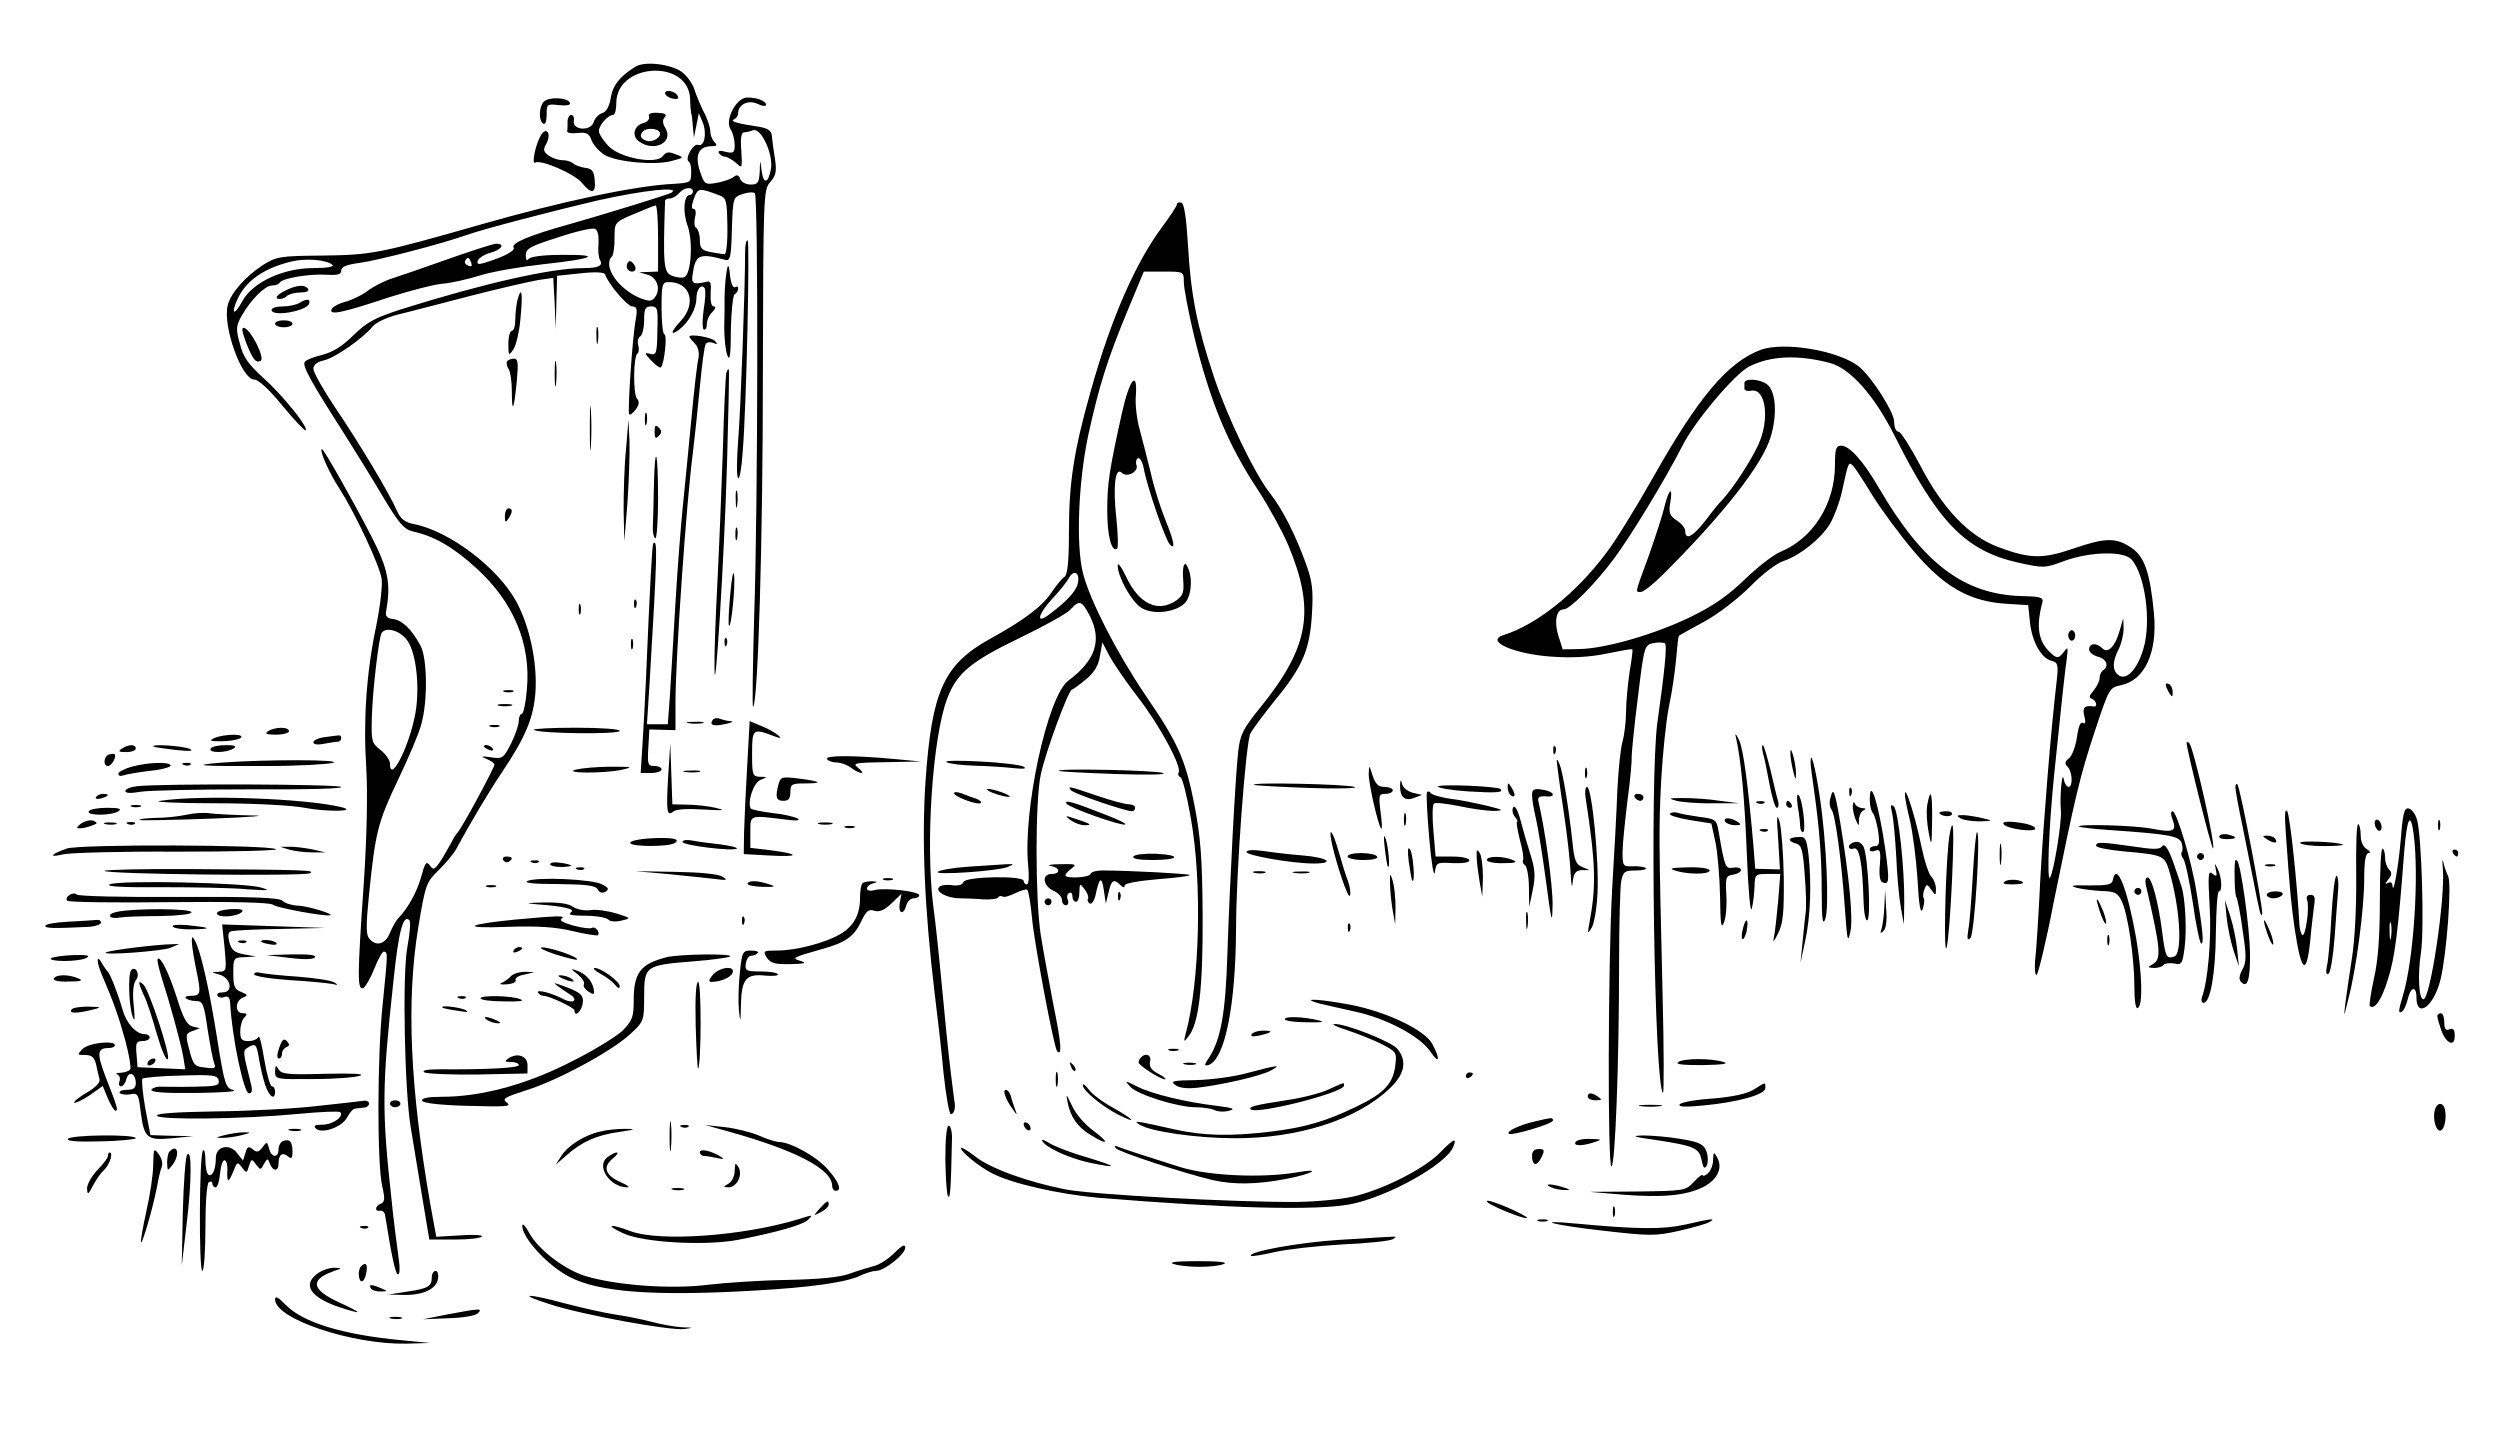 <svg xmlns="http://www.w3.org/2000/svg" viewBox="0 0 718 412" version="1.0"><path d="M182.6 19.1c-4.5 2.7-6.7 5.5-7.2 9.1-.4 2.4-1.3 4-2.5 4.3-1 .3-2.1 1.5-2.4 2.6-.9 2.7-6.2 2.3-5.7-.4.2-.9-.2-1.7-.8-1.7-.5 0-1 .9-1 2s0 2.3-.1 2.7c-.1.5 1.3.7 3 .5 2.5-.3 3.3.1 4 2.1.5 1.3 2.1 3.1 3.6 4.1 3.2 2.1 14.7 3.2 19.5 1.8 3.5-.9 3.5-1 1-1.9-1.9-.8-2.7-.7-3.6.5-1.8 2.5-12.1.7-15.6-2.8-1.5-1.6-2.8-3.5-2.8-4.4 0-1.6 2.6-4.6 4.1-4.6.5 0 .9-1.5.9-3.4 0-11.5 20.6-12.8 21.2-1.3 0 1.8.2 3.6.3 4.2.2.5.4 2.3.5 4l.3 3 .7-3.5.7-3.5 1.1 2.6c1.3 3.2.5 7.2-1.3 6.5-1.4-.5-3.9 4-2.7 4.8.5.3.8 1.7.7 3.3 0 2.7-.3 2.8-5 3.1-10.8.5-31.7 4.9-55.5 11.7-29.4 8.4-31.2 8.7-45.5 8.9-12.2.1-13.2.3-17.1 2.8-4.9 3.2-9.2 8-10 11.5-1.5 5.9 4 21.3 7.6 21.3 1.2 0 4.3 2.8 8.1 7.5 3.4 4.1 6.4 7.3 6.7 7.1.8-.9-6.6-10.1-12.2-15.1-4.3-3.9-5.8-6-6.7-9.8-1.2-4.2-1.1-5.1.5-8 2.7-4.7 6.7-8.7 8.7-8.7 1 0 2-.4 2.3-.9.8-1.2 8.4-2.5 13.4-2.2 3.2.2 4.2-.1 4.2-1.2s1.6-1.7 5.3-2.2c5.6-.8 23.3-5.4 30.7-8 4.7-1.7 25.5-7.1 37.5-9.9 13.4-3 23.9-4.1 21.4-2.3-.6.5-19.2 6.2-29.4 9.1-11.5 3.2-16.7 5.4-16 6.7.6.9-2.8 2.7-8.4 4.4-1.7.5-2.2.4-1.9-.6.3-.8 1.9-1.8 3.6-2.3 3.3-.9 4.4-2.6 1.7-2.6-.8 0-7 2-13.8 4.4-6.7 2.4-14 4.9-16.2 5.6s-5.3 2.3-7 3.6c-1.6 1.2-4.5 2.6-6.4 3.1s-3.7 1.5-3.9 2.2c-.6 1.7 3 1 16.8-3.6 5.8-1.8 12.5-3.6 15-3.8s7.4-1.3 10.9-2.4 11.6-2.5 18-3.2c14.7-1.6 17.3-2.8 5.6-2.7-5.5 0-9.3.5-9.7 1.2-.5.6-.8.2-.8-1.1 0-1.9 1.3-2.6 9.2-5.1 5-1.7 9.8-2.8 10.6-2.5.9.4 1.2 1.8 1.1 4.2-.2 2 0 4.1.4 4.7 1 1.7-.3 2.4-4.8 2.4-9.3 0-28.6 4.4-52.2 11.8-7.7 2.5-9.9 3.7-13.7 7.4-3.1 3.1-5.9 4.9-9 5.7-2.5.6-4.8 1.5-5.1 2.1-.7 1.1 1.9 5.8 11 20 3.3 5.2 8.5 13.6 11.5 18.7 4.5 7.5 6 9.3 8.5 9.9 6.2 1.4 11.5 4.4 18.1 10.4 10.9 9.8 16 22 14.7 35.2-.3 3.7-1 6.8-1.4 6.8-.5 0-.9.9-.9 2s-1 4.1-2.2 6.5c-2.2 4.3-2.5 4.5-5.8 4-2.9-.4-3.1-.3-1.2.5 1.2.5 2.2 1.2 2.2 1.6 0 .9-9 17.6-10.5 19.4-.7.8-1.4 1.9-1.6 2.5-.3.5-1.5 2.7-2.8 4.9-2.2 3.4-2.6 3.7-3.6 2.2-1.1-1.4-1.4-.9-2.5 3.1-1.2 4.4-3.8 9.1-6.6 12-.6.6-1.7 2.5-2.4 4.2-1.3 3.3-4 4.1-6 1.6-.9-1.1-.9-3.9 0-12.7 1.8-17.8 2.5-20.6 8.3-32.8 3-6.3 6.1-13.5 6.7-16 1.9-6.7 1.7-18.9-.2-22.5-2.5-4.7-5.2-7.3-7.8-7.7-1.9-.2-2.4-.8-2.1-2.3 1.4-7.9.6-12-4.2-21.4C101.4 143.8 93 129 92.5 129c-1 0 2.1 7 5.1 11.5 4.4 6.9 11.4 21.8 12 25.7.3 1.8-.4 8-1.6 13.8-2.8 13.4-3.7 27-2.8 40.7.4 6.7.2 19.1-.7 32.7-1.9 27.4-1.9 30.9-.2 30.4.6-.3 2.1-2.8 3.2-5.6s2.4-5.1 2.8-4.9c1.1.3 1.1.1-.4 15.2-1.6 15.1-1.6 46.1-.1 52.3.8 3.5.7 4.4-.4 4.9-1.7.6-1.9 2.4-.2 2 .6-.1 1.3.5 1.4 1.3 1.9 12 3 17 3.7 17 .5 0 .6-1.7.3-3.8-.5-3.8-1.7-12.8-2.1-17.2-2.9-26.3-2.8-32.7.5-63.3 1.5-14.4 2.8-19.2 4.6-17.4.4.4.1 3.8-.6 7.7-1.5 7.7-.8 41.8 1 52 .5 3 1.9 11.5 3.1 18.8l2.2 13.2h7.3c4 0 7.5-.4 7.8-.9.3-.4-2.5-.6-6.3-.3l-6.8.4-1.7-9.3c-5.9-33.9-6.9-58.4-3.5-79.4 2.1-12.6 2.3-13.1 5.9-16.6 2.1-2.1 4.4-4.8 5.1-6.2 3.7-6.9 9.6-16.8 13-21.8 6.9-10.3 9.2-15.8 9.7-23.4.5-8.4-1.7-18.7-5.5-25.7-5.3-9.8-19.4-20.4-29.5-22.3-2.5-.5-3.7-1.4-4.8-3.8-2.1-4.9-10.6-19.1-17.7-29.6-3.5-5.2-6.3-10.2-6.3-11.2 0-1.1 1.1-2 3-2.4 3.2-.7 11.2-6.3 14-9.7.8-1.1 4-2.6 7-3.4 3-.7 12.5-3.2 21-5.4s17.4-4.2 19.7-4.6l4.2-.6.4 7.3.3 7.4.2-7.6.2-7.7 6.7-.7c4.4-.5 6.9-.3 7.1.3.9 2.8 6.4 9.2 7.8 9.2 1.3 0 1.5.7 1 3.7-1 5.2-2.4 26.7-1.9 27.3.3.3 1.1-.4 1.9-1.4 1-1.4 1.1-2.3.3-3.2-1.1-1.4-1-12.2.2-12.9.4-.3.5-1.4.2-2.4s0-2.2.6-2.5c.6-.4 1.1-2.5 1.1-4.7 0-3.2.3-3.9 2-3.9 1.9 0 2 .6 1.8 7.1-.1 6.4-.3 7-2.1 6.5-1.7-.4-1.7-.2.4 2 1.2 1.3 2.5 2.2 2.7 1.9 1-.9 1.9-9.5 1-9.5-.4 0-.8-3.4-.8-7.5 0-6.9.2-7.5 2.1-7.5 6.2 0 8.1 6.2 3.3 11.3-2.8 3-3 4.3-.4 2.4 2.8-2.1 5-6.1 5-8.9 0-2.7 1.4-4.5 2.4-3 .3.5.2 3.2-.3 6.1-.4 2.8-.4 5.4 0 5.7.5.3.9-.4.9-1.5s.7-2.7 1.6-3.5c.9-1 1.1-1.6.4-1.6s-1-1.4-.9-3.8c.2-2.8 0-3.6-1.1-3.3-3.8.9-4.5.6-4.1-1.9.8-5.9 1.8-6.4 9.3-4.4 1.5.5 1.8-.6 2-8.7.3-9.1.3-9.2 3.1-10.2 1.6-.5 3.1-.6 3.5-.2 1 1 .9 90-.2 121.5-.4 14.6-.6 26.3-.3 26 1.4-1.3 2.8-47.5 2.8-95.5.1-51.5.2-53.1 2.1-55.2 1.6-1.8 1.9-3 1.4-6.5-.4-2.4-.8-5.3-.9-6.6-.1-1.7-1-2.3-3.7-2.8-6.2-.9-8.5-1.6-7.2-2.1.6-.3 1.2-1 1.2-1.8 0-2.5 2.9-3.9 5.5-2.7 1.4.7 2.5.8 2.5.3 0-1.1-2.5-2.1-5.4-2.1-3.1 0-6.5 6.4-4.8 9.1.7 1 1.2 3.1 1.2 4.5 0 2.3-.3 2.5-2.6 2-1.7-.5-2.3-.3-1.9.4.3.5 1.1 1 1.7 1s2 .8 3.1 1.7c1.9 1.8 1.9 1.7 1.6-3.5-.3-3.5 0-5.2.8-5.2.6 0 1.8-.3 2.6-.6 2.3-.8 5.9 7 5.1 11.2-.8 4.3-2.2 4.4-2.7.1-.4-3.1-.4-3.1-.5.5-.2 3.3-.5 3.8-2.6 3.8-1.3 0-2.7-.7-3-1.6-.4-1.2-1-1.3-1.9-.6-.6.6-2.8 1.3-4.8 1.7-3.4.6-3.6.5-4.9-3.4-1.5-4.6-.3-7.1 3.3-7.1 1.6 0 1.8-.3.9-1.2-.7-.7-1.2-2.1-1.2-3.1 0-1.1-.8-3.6-1.9-5.6-1-2-2.2-4.9-2.7-6.5s-2.1-3.8-3.5-4.9c-3.2-2.3-10.6-3.2-13.3-1.6zM199 55c0 .5-.4 1-.9 1-1.7 0-2.1 4.8-.6 8.9 1.6 4.6 1 14-1 14.7-.6.3-2.2.1-3.5-.4-2.4-.9-2.6-3-2-21.5 0-.4.6-.7 1.4-.7.7 0 1.9-.7 2.6-1.5 1.4-1.7 4-2 4-.5zm7.6 1.1c2 .7 2.2 1.6 2.3 8.8.1 4.5-.3 8.1-.8 8.1s-2.3-.3-4-.6c-2.6-.5-3.1-1.1-3.1-3.5 0-1.5-.5-3.1-1-3.4-.6-.3-.7-1.7-.4-3.1.4-1.4.2-2.4-.4-2.4-.7 0-.6-1 .1-3 1.2-3.1 1.4-3.1 7.3-.9zM189 68.5V78l-2.7.1-2.8.1 2.5.7c2.8.8 3.9 4.3 2 6.6-.9 1.1-1.6 1.1-4.2.1-6.4-2.7-10.8-9.3-8-12 .4-.4.7-2.8.7-5.3 0-4.4 0-4.5 5.5-6.8 3-1.3 5.8-2.4 6.3-2.5.4 0 .7 4.3.7 9.5zm-93.5 7.6c.5.5-1.6.9-5.6.9-8.6 0-17.4 4.1-20.3 9.5-2.4 4.4-3.4 3.8-1.3-.8 2.5-5.2 7.6-8.7 15.4-10.6 4.1-1 10.2-.5 11.8 1zm39.8-.7c.4 1 .1 1.3-.8.9-.8-.3-1.2-.9-.9-1.4.7-1.2 1.1-1.1 1.7.5zM117 184c2.7 3.7 3.7 14.5 2.1 21.9-2 9.5-7.1 19.1-7.1 13.4 0-1-1.2-2.7-2.7-3.9-2.6-2-2.7-2.6-2.5-9.5.2-7.6 2-22.8 2.8-24.1 1.2-1.9 5.4-.7 7.4 2.2z"/><path d="M180 76.5c0 .8.7 1.5 1.5 1.5.9 0 1.2-.6.9-1.5-.4-.8-1-1.5-1.5-1.5s-.9.7-.9 1.5zM191 26.8c0 .5.9 1.2 2.1 1.5 1.3.3 1.9.1 1.6-.6-.5-1.5-3.7-2.2-3.7-.9zM156.2 29.2c-1.4 1.4-1.6 5.4-.2 6.3.6.4 1-.7 1-2.6 0-3 .1-3.1 3.5-2.7 2.2.2 3.4 0 3.2-.6-.5-1.6-6-1.9-7.5-.4zM186.4 33.5c.2.7-.4 1.5-1.5 1.8-2.8.7-3.6 3.7-1.4 5.3 4.3 3.2 10.1.3 7.6-3.8-.8-1.3-.9-2.4-.2-3.1.7-.9.1-1.2-2-1.3-2-.1-2.8.3-2.5 1.1zm3 4.4c.9 1.3-1.9 3.2-3.8 2.5-1.7-.6-2-1.6-.9-2.7.9-1 4.1-.9 4.7.2zM155.4 38.8c-1.6 2.5-2.8 8.6-1.7 7.9 1.6-1 11.5 3.3 13.5 5.9 2.7 3.3 4 3 3.6-.9-.2-2.6-.8-3.3-2.8-3.5-1.4-.2-2.9-.8-3.4-1.3-.6-.5-1.9-.9-3.1-.9s-2.9-.6-3.9-1.3c-1.6-1.2-1.7-1.7-.6-3.6 1.4-2.8-.1-4.8-1.6-2.3zM338 58.7c0 .5-1.9 3.3-4.1 6.3-7.7 10.3-14.7 26.2-20.5 46.8-5 17.6-6.4 26.8-6.4 40.9 0 8.7-.4 12.4-1.3 13-.7.4-2.3 2.4-3.6 4.3-2.7 4.1-7.8 8-17.8 13.5-13.3 7.4-16.7 15-18.5 41-1.1 16.7-.3 36.3 2.6 60.5.8 6.3 2 16.8 2.6 23.3.7 6.4 1.6 11.7 2.1 11.7.8 0 1.3-1.4 1.1-3.1-.1-.4-.6-4.6-1.2-9.4s-1.7-15.8-2.5-24.4-1.9-19-2.5-23.1c-2.2-17.9-.2-48 4-59.3 2.8-7.4 6.7-10.7 21.5-17.8 6.6-3.2 12.9-6.7 13.9-7.8 2.6-2.9 3.3-2.7 5.7 2 3.4 6.9 1.5 12.6-6.3 18.4-6 4.5-13.1 37.5-11.5 53.2.3 3 .2 5.3-.4 5.3-.5 0-.9-.5-.9-1 0-1.6-16.7-1.3-17.3.3-.3.9-1.6 1.2-3.5.9-1.6-.2-3.3.1-3.6.7-.9 1.3 2.6 3.1 6.1 3.1 1.5 0 4.5.1 6.6.3 2.1.1 4.1-.1 4.3-.5.3-.5.9-.6 1.4-.3.4.3 2-.2 3.6-1 1.5-.7 3.1-1.2 3.4-1 .4.3 1 3.9 1.4 8.2.6 7 6.3 37.2 7.2 38.2 1.5 1.6 1.2-2.3-1-13-1.3-6.8-3-16-3.7-20.4-1.6-10.6-1.6-38.4 0-46 1.3-6.3 8-24.5 9-24.5.3 0 2.1-1.3 4-2.9 2.3-1.9 3.6-3.9 4-6.7l.7-3.9 2.1 4c1.2 2.2 4.9 7.6 8.3 12 6.3 8.2 12.5 19.8 11.5 21.4-.3.5 0 1.1.5 1.3.6.2 1.9 5.4 3 11.7 3.3 18.6 2.6 47.1-1.5 62.1-.6 2.3-.5 2.4.8.7 3-3.7 4.2-13.6 4.1-34.7-.1-16.6-.6-22.6-2.3-31.5-2.6-13.4-4.7-18.1-14.3-32.1-8.1-12-15.9-27.2-17.8-34.9-2-8.2-1.3-25.9 1.5-39.3 3.2-14.5 5.4-21.6 11.3-35.9l4.7-11.3h5.8c5.7 0 5.7 0 5.7 3.1 0 1.6 1.3 8.5 2.9 15.2 4.6 19 9.8 31.5 18.5 44.6 3 4.6 6.9 11.7 8.6 15.7 7.8 18.7 6 29.1-7.8 46.3-5.3 6.5-6 8-6.6 13-.8 7.3-2.4 37.3-3.1 58.2-.5 16.8-1.9 24.6-5.3 29.7-1.4 2.1-1.4 2.4-.2 2.1 4.8-1.5 7.9-17.1 8-39.4 0-16.1 2.8-53.2 4.1-55.8.6-1.2 3.8-5.5 7.1-9.6 8-9.7 10-14.6 10.6-24.9.4-6.8.1-9.3-1.8-14.5-3-8.2-6.6-15.3-10-19.7-4.6-5.7-12.6-22.4-16.4-33.9-4.8-14.4-6.6-23.4-7.4-37.5-.5-8.2-1.1-12.1-1.9-12.4-.7-.2-1.3 0-1.3.5zm-28.5 109c-.5 2.3-3.7 5.5-8.6 9.1-3.4 2.4-2.7-.4 1.1-4.6 2.2-2.3 4.4-5.1 5-6.2 1.5-2.7 3.3-1.4 2.5 1.7zM214 72.2c0 10.9-1.3 45.9-2 54.3-.4 5.5-.5 10.4 0 10.8.4.4 1-2.9 1.3-7.5 1.1-13.1 2.1-60.8 1.4-60.8-.4 0-.7 1.5-.7 3.2zM209 76.5c-.5 1.8-.8 5-.9 8.5 0 1.9 0 6-.1 9.1 0 3.1.4 6.7.9 8 .7 1.8 1-.1 1-7.3.1-5.3.6-10 1.1-10.3.6-.3 1-1.1 1-1.6 0-.6-.4-.8-.9-.4-.6.3-1.2-1.2-1.4-3.2-.2-2.1-.5-3.4-.7-2.8zM81.5 83.7c-1.9 1-2.5 1.8-1.7 2.1.8.2 1.9-.1 2.5-.7s2.4-1.1 4-1.1 2.6-.4 2.2-1c-.9-1.4-3.5-1.2-7 .7zM148.6 86.2c-.3 1.3-.6 3.8-.6 5.5 0 1.8-.4 3.3-1 3.3-.5 0-1 1.7-1 3.7 0 3.5.1 3.6 1.4 1.7.8-1.1 1.8-5.2 2.1-9.2.7-7.1.3-9.4-.9-5zM86 87c-.8.5-3 1-4.7 1-1.8 0-3.3.4-3.3 1 0 2.1 10 .4 10.8-1.8.4-1.4-.7-1.5-2.8-.2zM79 93c0 .5 1.1 1 2.5 1s2.5-.5 2.5-1c0-.6-1.1-1-2.5-1s-2.5.4-2.5 1zM171.3 96.5c0 2.2.2 3 .4 1.7.2-1.2.2-3 0-4-.3-.9-.5.1-.4 2.3zM70.6 98.2c2 5.1 2.9 6.2 4.3 5.4 1.2-.8-2.7-8.7-4.7-9.4-.9-.3-.8.7.4 4zM198 96.7c0 .3.7 1.1 1.6 2 .9 1 1.3 2.5 1 4.2-.4 1.4-1.3 9.6-2.1 18.1s-1.9 19.5-2.4 24.5c-.5 4.9-1.5 17.3-2.1 27.5s-1.3 22.2-1.6 26.7l-.6 8.3h-6l.7-10.8c2.3-38.6 2.4-42.6 1.1-41.1-.3.4-.9 11.3-2.1 39.4-.3 6-.7 14.5-1 18.7l-.5 7.8h3c1.6 0 3-.5 3-1 0-.6-.9-1-2.1-1-1.8 0-2-.5-1.7-5.3l.3-5.2 3.8.1 3.7.1v-8.6c.1-13.1 3.1-56.7 5-71.1.5-4.1 1.4-12.6 2-18.9s1.3-11.9 1.7-12.3c.3-.5 1.2-.7 2.2-.3 1.2.5 1.3.4.4-.6-1.1-1.1-7.3-2.1-7.3-1.2zM505.6 100.5c-9.4 3.6-17.7 13.4-30.6 36.2-4.9 8.7-11.1 18.8-13.9 22.4-8.7 11.5-19.8 20.3-29.3 23.3-5.5 1.7 3.1 5.5 14 6.2 5.9.4 10.9.1 15.7-.9 3.9-.8 7.1-1.4 7.3-1.2.2.1-.2 3.1-.8 6.6-.5 3.5-1 8.7-1 11.4 0 2.8-.5 6.6-1 8.5-.6 1.9-1.2 8.2-1.5 14-.2 5.8-.9 18.6-1.5 28.5-1.2 22-1.3 79.5-.2 79.5s2.2-30.2 2.2-58.1c0-11.4.3-22.1.6-23.8.6-2.8 1-3.1 4.2-3.1 1.9 0 3.2-.3 2.9-.7-.4-.3-2-.6-3.7-.5-2.9.1-3-.1-3-4.1 0-2.3.7-8.9 1.4-14.7.8-5.8 1.3-11.4 1.2-12.5 0-1.1.7-8.8 1.8-17.2 1.8-14.9 1.9-15.1 4.5-15.6 1.4-.3 2.9-.2 3.3.1.6.7-.1 7.8-2.2 22.7-2.2 15.7-.9 104 1.6 106.4.3.3.3-12.2-.1-27.9-1.1-46.6-1.1-48-.4-62 .4-7.4 1.4-16.9 2.2-21 .9-4.1 1.8-10.4 2.1-13.9s.6-6.4.8-6.5c.2-.2 3.5-2 7.3-4.1 3.9-2.1 9.7-6.6 13.1-10 3.5-3.6 7.7-6.8 9.7-7.4 4.7-1.6 10.7-6.4 13.3-10.7 1.1-1.9 2.7-6 3.4-9.2 1.9-8.7 1.9-8.7 3.2-7.4.7.7 3.2 4.6 5.7 8.7 2.6 4.1 7.8 11.2 11.8 15.9 8.7 10.2 15.9 14.3 26.4 15l6.4.4.5 4.9c.6 5.6 3.2 10.3 6.2 11.1 1.8.4 2 1.1 1.5 5.6-1.7 14.4-3.7 39.2-4.7 56.6-.5 10.7-1.2 21.4-1.5 23.7-.2 2.4-.1 4.3.4 4.3.4 0 2.7-9.3 4.9-20.8 6.2-30.5 7.6-36.5 12-49.7 3.9-11.7 4-12 7.3-12.7 6.9-1.4 10.6-9.5 9.5-20.8-1.1-11.5-2.7-16.2-6.5-18.7-4.4-3-7.5-2.9-16.8.3-8.7 3-12.5 2.9-21.7-.6-8.3-3.2-15.7-11-22.1-23.3-2.8-5.3-5.6-9.7-6.2-9.7-.8 0-1.3-1.3-1.3-2.9 0-2.7-6.4-12.8-10.1-15.8-5.7-4.6-21.6-7.3-28.3-4.8zm19.8 3.7c5.9 1.5 12.8 9.2 18.7 20.9 12.5 25 20.4 33.1 35.6 36.5 7.2 1.6 7.6 1.6 13.2-.5 7.4-2.7 17.1-2.9 19.3-.4 3.9 4.5 5.7 17.8 3.4 25.6-1.8 6.1-5 9.4-7.3 7.5-1.7-1.4-1.6-3.9.2-7.4.8-1.6 1.4-4.3 1.4-5.9l-.1-3-1 3.5c-1.3 4.7-3.4 6.8-5 5.2-1.7-1.7-3.8-1.5-3.8.3 0 .8 1.1 1.7 2.5 2.1 2.5.6 3.3 2.8 1.5 3.9-.5.3-1 1.3-1 2.2s-.8 2.5-1.7 3.6c-1.3 1.5-1.5 2.1-.5 2.4 1.3.5 1.7 2.4.5 2.2-2.6-.4-3.3.3-2.7 2.7.5 1.8.3 2.5-.4 2-.7-.4-1.3 1.1-1.7 4.1-.4 2.7-1.4 5.4-2.3 6.1-1.2.9-1.3 1.5-.4 2.4 1.4 1.4 1.6 5.8.3 5.8-.5 0-1.2-1-1.4-2.3-.5-2.5-1.2 5.3-.8 9.3.2 3.4-2 17.1-3.1 19-1 1.7-.4-14.4 1.2-30 2.3-22.4 3.1-29.7 3.6-33 .4-3.3.3-3.4-1-1.6-1.3 1.6-1.8 1.7-3.1.6-4.1-3.4-4.9-7.7-2.9-15.1.3-1.3-.7-1.6-6-1.7-16.6-.5-28.3-9.3-41-31.1-4.4-7.6-8.4-12.1-10.8-12.1-1.5 0-1.8.9-1.8 5.5 0 11.1-6.2 21.1-15.7 25-2.1.9-6.7 4.5-10.3 8-4.8 4.6-8.9 7.5-15.5 10.7-10.1 4.9-24.1 9-31.7 9.2l-5 .1-1.3-4.1c-1.2-4.1-.5-7.4 1.6-7.4 1.8 0 9-7.3 14.4-14.5 5.2-7.1 14.3-22 19.7-32.5 3.6-7.1 14.9-20.5 19.1-22.7 6-3.1 13.9-3.5 23.1-1.1z"/><path d="M501 110v1.7c.1.5.9.7 2 .5 4.2-.7 5.3 8.3 2 15.5-2.1 4.6-7.3 12.6-10.3 15.8-1.1 1.1-3.1 3.6-4.5 5.5-3.9 5.1-6.2 6.4-6.2 3.5 0-.8-1.1-2.2-2.4-3-2.1-1.4-2.4-2.2-1.9-5.1.8-4.8-.3-4.2-1.6.8-.5 2.4-2.6 8.8-4.5 14.2-4.2 11.5-4 10.6-2.3 10.6.7 0 3.5-2.2 6.2-4.9 17.3-17.2 28.8-31.8 31.1-39.8 1.9-6.5 1.4-13.1-1.2-15-2.1-1.5-6.4-1.7-6.4-.3zM594 182.5c0 .8.5 1.5 1 1.5.6 0 1-.7 1-1.5s-.4-1.5-1-1.5c-.5 0-1 .7-1 1.5zM159.3 107.5c0 3.3.2 4.5.4 2.7s.2-4.5 0-6-.4 0-.4 3.3zM145.6 103.8c-.2.4-.1 1.4.5 2.2.5.8.9 3.7.9 6.4 0 6.6.6 5.5 1.4-2.7.5-5.5.4-6.7-.8-6.7-.8 0-1.7.4-2 .8zM208.6 107.1c-.2.8-.7 10.8-1 22.4-.4 11.5-1.1 28.9-1.6 38.5s-.9 20.4-.8 24c.1 11.2 2.8-31.2 3.6-59 .4-14.6.7-26.7.5-26.9-.1-.2-.5.2-.7 1zM322.2 118.7c-3.6 16.3-4.2 20.1-4.2 27.9 0 7.2 1.2 12 2.8 11 .4-.2.3-4.2-.2-8.9-1-9.1-.3-14.8 1.6-12.9 1.5 1.5 4.9-.4 4.2-2.2-.3-.8-.1-1.7.4-2s1.3 1 1.7 3c.9 5.1 6.2 20.5 7.5 21.8 1.7 1.7 1.2-1-1.4-7.3-1.3-3.3-3.2-9.2-4.1-13.3-1-4-2.4-9.6-3.2-12.5-.8-2.8-1.3-7.1-1.1-9.4.6-8-1.8-5.1-4 4.8zM169.4 123c0 5.8.1 8.1.3 5.2.2-2.8.2-7.6 0-10.5-.2-2.8-.3-.5-.3 5.3zM185.2 120.5c0 1.6.2 2.2.5 1.2.2-.9.2-2.3 0-3-.3-.6-.5.1-.5 1.8zM179.8 129c-.5 4.7-.7 12.5-.7 17.5l.2 9 .9-11c.4-6.1.7-13.9.6-17.5l-.3-6.5-.7 8.5zM188 124c0 1.9.3 2.1 1.2 1.2s.9-1.5 0-2.4-1.2-.7-1.2 1.2zM187.8 139.5c-.1 4.7-.2 9.9-.3 11.5-.1 1.7.2 3.3.7 3.6.4.3.8-4.9.8-11.5 0-13.8-.9-16.5-1.2-3.6zM211.3 143.5c0 2.2.2 3 .4 1.7.2-1.2.2-3 0-4-.3-.9-.5.1-.4 2.3zM145 148.2c0 1.9.2 2 1 .8 1.3-1.9 1.3-3 0-3-.5 0-1 1-1 2.2zM211.2 153.5c0 1.6.2 2.2.5 1.2.2-.9.2-2.3 0-3-.3-.6-.5.1-.5 1.8zM321 162.4c0 3.2 3.9 10.3 6.7 12.1 3.1 2.1 9.5 1.5 12.4-1.1 1.9-1.7 2.5-6.6 1.3-9.8-1.1-3-1.9-1.6-1.6 2.8.3 3.6 0 4.6-1.9 6-5.3 3.7-10.8 1.1-14.5-6.8-1.3-2.8-2.4-4.2-2.4-3.2zM209.7 170.9c-.4 4.6-.6 8.6-.3 8.8.6.7 1.9-11.9 1.4-14.8-.2-1.3-.7 1.4-1.1 6zM182.1 173.6c0 1.1.3 1.4.6.6.3-.7.2-1.6-.1-1.9-.3-.4-.6.2-.5 1.3zM166.2 175c0 1.4.2 1.9.5 1.2.2-.6.2-1.8 0-2.5-.3-.6-.5-.1-.5 1.3zM181.2 185c0 1.4.2 1.9.5 1.2.2-.6.2-1.8 0-2.5-.3-.6-.5-.1-.5 1.3zM208.1 184.6c0 1.1.3 1.4.6.6.3-.7.2-1.6-.1-1.9-.3-.4-.6.2-.5 1.3zM622 196.7c0 .4.5 1.5 1 2.3.8 1.3 1 1.3 1-.2 0-.9-.4-2-1-2.3-.5-.3-1-.3-1 .2zM144.8 198.7c.6.2 1.8.2 2.5 0 .6-.3.1-.5-1.3-.5s-1.9.2-1.2.5zM143.3 202.7c.9.2 2.5.2 3.5 0 .9-.3.1-.5-1.8-.5s-2.7.2-1.7.5zM204.6 206.9c-.9 1.4.5 1.8 3.9 1 1.7-.3 2.2-.7 1.3-.8-.9 0-2.3-.4-3.1-.7s-1.8-.1-2.1.5zM197.8 207.7c1.2.2 3 .2 4 0 .9-.3-.1-.5-2.3-.4-2.2 0-3 .2-1.7.4zM214.6 219.8c-.4 7-.8 15.6-.9 19.1l-.1 6.4 7.4.4c8.7.5 8.9-.4.4-1.5l-5.9-.7V239c0-5-.3-4.9 9.5-3.7 3.6.5 5 .4 4.1-.2-.8-.5-4.1-1.3-7.3-1.6-3.2-.4-6-1-6.2-1.3-1-1.9.8-7.4 2.8-8.2 2.1-.9 2.1-.9-.1-.9-2.2-.1-2.3-.5-2.3-6.7 0-7.2.2-7.3 6.5-4.9 3.6 1.4.3-1.3-3.6-2.9l-3.6-1.5-.7 12.7zM140.8 208.7c.6.2 1.8.2 2.5 0 .6-.3.1-.5-1.3-.5s-1.9.2-1.2.5zM77 210c-1.1.7-.5 1 2.3 1 2 0 3.7-.5 3.7-1 0-1.3-4-1.3-6 0zM153.3 209.6c1.1 1.1 24.7 1.4 24.7.3 0-.5-5.3-.9-12.7-.9-6.9 0-12.3.3-12 .6zM498.5 211.5c1.5 6.4 2.6 18.1 3.2 34 .4 10.1 1 16.9 1.4 15.5s.7-4.2.8-6.3c.1-3.6.2-3.7 3.7-3.7h3.7l-.6 7.7c-.4 4.3-.9 8.9-1.2 10.3-.4 1.9-.1 1.6 1.2-1 1.4-2.8 1.7-5.9 1.6-16-.1-6.9-.7-14.1-1.2-16-.8-2.7-.9-1.5-.4 5.1l.5 8.6-3.5-.1-3.6-.1-.5-6.5c-1.6-18.2-2.9-27.6-4.1-30.4-.8-1.7-1.3-2.2-1-1.1zM61.5 212c-1.6.7-1.1.9 2 .9 2.2 0 4.7-.4 5.5-.9 1.9-1.3-4.6-1.3-7.5 0zM93.3 211.7c-1.8.2-3.3.9-3.3 1.5s1.2.8 3.1.4c1.7-.3 3.5-.6 4-.6s.9-.5.9-1c0-.6-.3-.9-.7-.8-.5 0-2.3.3-4 .5zM628 213.4c0 1.8 7.2 30.7 7.6 30.3.8-.8-5.5-28.6-6.8-30.2-.4-.5-.8-.6-.8-.1zM35 215c-1.2.8-.9 1 1.3 1 1.5 0 2.7-.5 2.7-1 0-1.3-2-1.3-4 0zM44.1 214.4c.2.2 3.1.6 6.4 1 4 .4 5.3.3 4-.3-1.9-.9-11.3-1.5-10.4-.7zM60.5 215c-.8 1.3 4.5 1.3 6.5 0 1.1-.7.6-1-2.2-1-2 0-4 .4-4.3 1zM139 214.4c0 .2.7.7 1.6 1 .8.3 1.2.2.9-.4-.6-1-2.5-1.4-2.5-.6zM191.9 223c-.6 10.3-.4 11.6 1.6 10 .7-.6 4.1-.8 8.6-.5 5.9.3 6.6.3 3.4-.5-2.2-.5-5.9-.9-8.2-.9l-4.2-.1-.3-8.8-.3-8.7-.6 9.5zM446.1 215.6c0 1.1.3 1.4.6.6.3-.7.2-1.6-.1-1.9-.3-.4-.6.2-.5 1.3zM506.3 216.2c.4 1.2 1.2 5.3 1.9 9s1.6 6.8 2.1 6.8.6-.8.4-1.8c-.3-.9-1.3-5-2.2-9-1-3.9-1.9-7.2-2.2-7.2s-.3 1 0 2.2zM514.2 216.5c0 1.1.4 3.3.8 5 .7 2.7.8 2.7.8.5 0-1.4-.4-3.6-.8-5-.6-2-.8-2.1-.8-.5zM31.3 216.7c-1.6.6-1.7 3.3-.3 3.3 1.1 0 2.6-2.8 1.9-3.4-.2-.2-1-.1-1.6.1zM237.5 218c.3.5 1.6 1 2.8 1s3.1.7 4.1 1.5c1.1.8 2.4 1.5 3 1.5.5 0 .1-.7-1-1.5-1.7-1.3-.9-1.5 8.1-1.6l10-.2-7.5-.7c-11.8-1.1-20.2-1.1-19.5 0zM64 219c-10.1.8-6.7 1.1 12.6 1 8.8 0 17.4-.5 19-.9 3.3-1-19.5-1-31.6-.1zM271.8 218.9c.7.4 4.3.9 8 1s8.7.4 11.2.7c3 .3 4 .2 3-.4-.8-.5-6.4-1.2-12.5-1.5-6-.3-10.4-.3-9.7.2zM447.1 218.5c0 .5.8 6.8 1.9 14 1.1 7.1 2 15.5 2.1 18.5.2 3.6.4 4.4.6 2.2.3-2.5.9-3.2 2.6-3.3h2.2l-2.1-.9c-1.8-.7-2.3-2-2.8-7.2-1-9.2-2.7-20-3.7-22.3-.4-1.1-.8-1.6-.8-1zM520 219.1c0 .8.5 4.3 1 7.9 1.6 11.5 2.2 19.3 2.2 29.5 0 7.6.3 9.4 1 7.5 1.2-3.1.4-22.2-1.6-35.4-1.3-8.6-2.6-13.6-2.6-9.5zM37.8 220.2c-2.1.6-3.8 1.5-3.8 2 0 .6.6.8 1.4.5s4.2-.9 7.5-1.3c3.4-.3 6.1-1.1 6.1-1.5 0-1.2-6.5-1-11.2.3zM52.8 219.7c.7.3 1.6.2 1.9-.1.4-.3-.2-.6-1.3-.5-1.1 0-1.4.3-.6.6zM165.5 221c-4.3 1.1 7.7 1.2 13 .1 3.6-.8 3.2-.9-3-.9-3.8 0-8.3.4-10 .8zM393.1 222.2c-.1 2.7 2.7 14.9 3.6 15.8.3.3.2-1.9-.2-4.8-.6-4.8-.5-5.2 1.4-5.2 1.2 0 2.1-.5 2.1-1 0-.6-1.1-1-2.4-1-1.7 0-2.6-.8-3.4-3.3-1-3.1-1-3.1-1.1-.5zM455.2 222c0 1.4.2 1.9.5 1.2.2-.6.2-1.8 0-2.5-.3-.6-.5-.1-.5 1.3z"/><path d="M196.8 221.7c1.2.2 3 .2 4 0 .9-.3-.1-.5-2.3-.4-2.2 0-3 .2-1.7.4zM304.1 221.4c.2.2 7.6.6 16.4.9 9.1.3 14.9.2 13.5-.3-2.4-.8-30.8-1.4-29.9-.6zM223.6 225.2c-1 3.8-.7 4.8 1.4 4.8 1.5 0 2-.7 2-2.5 0-2.3.4-2.5 4.2-2.5 5.4 0 4.6-.6-1.8-1.4-4.8-.6-5.2-.5-5.8 1.6zM402.1 225.5c-.1 3.3 1.3 4.7 3.9 3.7l2.4-.9-2.6-.6c-1.5-.4-2.9-1.5-3.1-2.5-.4-1.4-.5-1.4-.6.3zM39.3 225.8c-1.8.2-3.3.8-3.3 1.4s1.5.7 4.3.2c2.3-.4 16.6-.7 31.7-.7 16.2.1 26.8-.2 26-.7-1.3-.8-51.4-1-58.7-.2zM360.1 225.4c.2.2 7.4.6 15.9.9s14.4.1 13-.3c-2.4-.8-29.8-1.4-28.9-.6zM413 225.9c0 .4 3.9 1.1 8.8 1.4 8 .5 10.2.3 9.1-.7-.9-.8-17.9-1.5-17.9-.7zM433 226.2c0 .9.5 2 1 2.3 1.3.8 1.3-.5 0-2.5-.8-1.3-1-1.3-1 .2zM642 226.1c0 .7.9 5.9 2.1 11.4L647 252c2 10.3 2.3 11.5 2.7 10.5.4-1.2-6.3-36.4-7.1-37.2-.3-.4-.6 0-.6.8zM283.6 226.9c1 1 7.2 2.6 6.3 1.7-.4-.4-2.1-1.1-3.9-1.6-1.9-.5-2.9-.6-2.4-.1zM307.5 226.9c.5.9 15.7 6.1 17.7 6.1.4 0 .8-.5.8-1 0-.6-.8-1-1.8-1s-5.2-1.1-9.2-2.5c-8.3-2.8-8.3-2.8-7.5-1.6zM440 228.4c0 1.2.5 4.1 1.1 6.6s1.9 10.6 2.9 18c1.6 12.1 1.8 12.8 1.9 6.9.1-5.3-2.1-21.4-4.1-29.9-.2-1 .4-1.4 2-1.3 3.3.4 2.7-1.4-.8-1.9-2.5-.4-3-.1-3 1.6zM455.4 229.2c2.9 18.9 3.1 25.3 1 36.3-.5 2.7-.4 2.8.7 1 .7-1.1 1.5-5.5 1.7-9.9.5-9.1-1.6-30.6-3-30.6-.5 0-.7 1.5-.4 3.2zM531.1 227.6c0 1.1.3 1.4.6.6.3-.7.2-1.6-.1-1.9-.3-.4-.6.2-.5 1.3zM274 227.8c0 1 7 3.6 7.7 2.8.3-.3-.3-.8-1.3-1.2-1-.3-2.9-1-4.1-1.5-1.3-.5-2.3-.5-2.3-.1zM409.8 227.6c-.2.5.1 6.5.7 13.4s1.3 11.2 1.6 9.5c.4-2.8.6-2.9 5.2-2.6 2.9.1 4.7-.2 4.7-.8s-2.1-1.1-4.9-1.1h-4.8l-.6-7.2c-.4-4-.3-7.6.1-8s3.6 0 7.2.7c3.6.8 8.1 1.4 10 1.4 3.1-.1 2.9-.3-2-1.5-3-.7-7.7-1.7-10.5-2-2.7-.4-5.3-1.1-5.6-1.7-.4-.5-.9-.5-1.1-.1zM525.7 229.2c-.4 1.2-.2 2.7.3 3.3 1.1 1.3 2.9 14.7 3.9 29 .6 8.6.8 9.5 1.5 6.2.9-3.8-.3-15.8-2.9-31.6-1.6-9.3-2-10.2-2.8-6.9zM537 229.8c0 1.5.4 3.2.9 3.7.5.6 1.1 2.9 1.5 5.2.5 3.5.3 4.3-.9 4.3-.8 0-1.5.4-1.5 1 0 .5.7.7 1.6.3 1.4-.5 1.6.1 1.3 4-.3 2.9 0 4.8.7 5.1 2 .8 2.1-.2.9-9.2-1.9-13.2-4.5-21.6-4.5-14.4zM547.1 228c-.1.8.6 4.2 1.4 7.5s1.8 10.9 2.2 16.9c.4 7.7.9 10.3 1.5 8.7.4-1.3.6-2.7.3-3.1-.3-.5-.2-1.6.2-2.6.6-1.6.7-1.6 2 .2 1.2 1.7 1.3 1.7 1.3-.3 0-1.2-.6-2.8-1.3-3.5-.8-.7-2.1-4.9-3-9.3-1.7-8.2-4.6-17.2-4.6-14.5zM27.6 228.9c-.4.5.3.7 1.4.4 2.3-.6 2.6-1.3.6-1.3-.8 0-1.7.4-2 .9zM469.5 229c.3.5 1 1 1.6 1 .5 0 .9-.5.9-1 0-.6-.7-1-1.6-1-.8 0-1.2.4-.9 1zM516.3 231.5c.4 2.2.7 4.8.7 5.7 0 1 .4 1.8.8 1.8 1 0-.1-9.7-1.3-10.7-.4-.5-.5 1-.2 3.2zM553.5 231.2c-.3 1.8-.1 5.3.4 7.8.8 4.3.9 4.2 1-3.3.1-8.1-.4-9.9-1.4-4.5zM46 230c-2.5.3 4.5.7 15.5.7 11.2 0 22.6.6 26 1.3 6.2 1.2 15.7 1.1 10.5-.2-10.4-2.5-40.2-3.6-52-1.8zM481.5 230c1.7.4 6.4.8 10.5.7h7.5l-5.5-.7c-3-.5-7.7-.8-10.5-.8-4.3 0-4.6.1-2 .8zM306.3 230.8c.8 1.2 15.5 6.4 16.8 6 .6-.2-2.1-1.5-5.8-2.9-9.4-3.7-11.7-4.3-11-3.1zM504.8 230.7c.7.3 1.6.2 1.9-.1.4-.3-.2-.6-1.3-.5-1.1 0-1.4.3-.6.6zM513 231c0 .5.5 1 1.1 1 .5 0 .7-.5.4-1-.3-.6-.8-1-1.1-1-.2 0-.4.4-.4 1zM532.1 231.5c0 1.1.4 2.9.9 4 .8 1.9.9 1.9.9-.2.1-1.2.7-2.4 1.4-2.6.7-.4.6-.6-.5-.6-.9-.1-1.9-.7-2.1-1.4-.3-.6-.5-.3-.6.8zM37.8 231.7c.6.2 1.8.2 2.5 0 .6-.3.1-.5-1.3-.5s-1.9.2-1.2.5zM434.6 231.9c-.4.6-.2 1.8.4 2.6.7.8 1 1.5.7 1.5s.1 2.3.8 5.2c.8 2.8 1.2 5.5.9 5.9-.2.4 0 1 .6 1.4.5.3 1.1 3.2 1.1 6.3l.1 5.7 1-4.9c.8-3.8.7-5.9-.6-10-.9-2.8-2.2-7.3-2.9-10-.8-3-1.7-4.5-2.1-3.7zM543.4 233.5c.4 1.6.9 7.3 1.2 12.5.2 5.2.8 11.7 1.3 14.5l.9 5 .1-6.5c.1-9.6-1.7-26.2-3-27.4-.9-.8-1-.3-.5 1.9zM25.5 233c-.8 1.3 6.5 1.3 8.5 0 1.1-.7.2-1-3.2-1-2.6 0-5 .4-5.3 1zM656.5 239.5c1.1 15.7 1.5 20.1 2.5 27 1.9 12.8 3.4 14.1 4.5 3.7.3-3.7.9-8.2 1.1-10 .4-2.4.2-3.2-1-3.2-1 0-1.3.6-1 1.5.8 1.9-.5 10.9-1.4 10-.4-.4-.7-1.6-.8-2.8-.6-11.5-2.7-31.4-3.5-32.7-.7-1-.8 1-.4 6.5zM689.5 241.1c-.7 8.1-2.2 16.5-2.4 13.1-.1-.8-.6-1-1.3-.6-.9.5-.8.2.1-1 1.1-1.3 1.1-2 .3-2.8-.7-.7-1.2-2.2-1.2-3.4 0-1.3-.3-2.5-.7-2.7-.5-.3-.8 6.3-.8 14.6 0 10.4-.5 17.6-1.7 22.7-.9 4.1-1.4 7.7-1.2 7.9 1.3 1.3 3.4-1.7 5.2-7.6 2-6.2 2.9-13.3 4.7-36.8.8-9.7 1.8-11.6 2.7-5 1.6 12.2 0 36.3-3.1 46.5-1.3 4.3-1.4 5.3-.2 4.5.5-.3 1.2-1.9 1.6-3.5.8-3.6 2.5-4 2.5-.6 0 6.3 5 2.7 6.9-5 1.8-7.3 3.3-27.6 2.2-29.8-.6-1.2-1.2-3-1.4-4.1-.3-1.1-.3-.1-.1 2.1.7 8.4-3.6 37.4-5.6 37.4-1.3 0-1.7-6.9-.7-13.4 1-6.7.2-33.3-1.1-38.1-.5-1.7-1.5-3.1-2.4-3.3-1.3-.3-1.7 1.3-2.3 8.9zm-2.8 28.1c-.2 1.3-.4.5-.4-1.7-.1-2.2.1-3.2.4-2.3.2 1 .2 2.8 0 4zM53.5 234c-2.2.5-6.2.9-8.9.9-2.7.1-4.7.3-4.5.6.3.2 9.7 0 20.9-.4 11.3-.4 16.4-.9 11.4-.9-5-.1-10.4-.4-12-.6-1.6-.3-4.7-.1-6.9.4zM403.2 235.5c0 1.6.2 2.2.5 1.2.2-.9.2-2.3 0-3-.3-.6-.5.1-.5 1.8zM479.6 233.7c-.4.4 2.1 1.2 5.6 1.8l6.3 1 1.2 5.5c.6 3 1.2 10 1.3 15.5.1 7.8.3 9.5 1.1 7.5.6-1.4.9-5 .7-8-.3-5.1-.1-5.5 2-5.8 1.2-.2 2.2-.8 2.2-1.3 0-.6-1-.9-2.2-.7-2.3.3-2.4.1-4.2-10.3-.6-3.5-.8-3.7-5.6-4.3-2.8-.4-5.6-.9-6.3-1.2-.7-.2-1.7-.1-2.1.3zM557 233.4c0 .9 3 1.4 3.5.6.4-.6-.3-1-1.4-1-1.2 0-2.1.2-2.1.4zM624 235.5c1.2 3.2.2 3.7-6 2.5-5-1-21.8-1.4-20.9-.6.2.2 4.2.7 8.9 1 17.3 1.2 19.9 1.7 20.6 3.8.3 1.1.3 2.2 0 2.5-.3.4-.1 1.2.4 1.9.6.6 1.8 6.4 2.8 12.8.9 6.4 2 11.6 2.4 11.6.8 0 .5-3.4-1.4-15-1.3-8.5-5.7-23-6.8-23-.6 0-.6 1 0 2.5zM307.4 235.5c1.1.8 2.9 1.5 4 1.5 2.5 0 1.9-.4-2.4-1.8-3.2-1.1-3.3-1-1.6.3zM563 235c.8.5 3.3.9 5.5.9 3.9-.1 3.9-.2 1-.9-1.6-.4-4.1-.8-5.5-.9-2 0-2.2.1-1 .9zM23.3 236.5c-1.4 1.1-1.5 1.4-.3 1.4.8 0 2.4-.4 3.4-.8 1.7-.6 1.7-.8.4-1.4-.9-.3-2.4.1-3.5.8zM495.5 236c.3.5 1.6 1 2.8 1 1.8 0 1.9-.2.7-1-2-1.3-4.3-1.3-3.5 0zM682 236.4c0 .8.5 1.8 1 2.1.6.3 1-.1 1-.9s-.4-1.8-1-2.1c-.5-.3-1 .1-1 .9zM700.2 237c0 1.4.2 1.9.5 1.2.2-.6.2-1.8 0-2.5-.3-.6-.5-.1-.5 1.3zM30.3 236.7c.9.2 2.3.2 3 0 .6-.3-.1-.5-1.8-.5-1.6 0-2.2.2-1.2.5zM36.8 236.7c.7.3 1.6.2 1.9-.1.4-.3-.2-.6-1.3-.5-1.1 0-1.4.3-.6.6zM235.3 236.7c.9.2 2.5.2 3.5 0 .9-.3.1-.5-1.8-.5s-2.7.2-1.7.5zM575.6 236.9c1.3 1.2 8.3 2.1 8.9 1.2.2-.5-.9-1.1-2.6-1.5-4.5-.9-7.5-.8-6.3.3zM676.7 251.3c.1 9-.4 18.7-1.2 23.7-.7 4.7-1.6 10.5-1.9 13-.5 4.4-.5 4.4.8-.9 2.3-8.5 4.6-26.3 4.6-34.5 0-5.4.4-7.6 1.3-7.6.6 0 .4-.5-.5-1.1-1.1-.6-1.8-2.2-1.8-3.9 0-1.6-.3-3.1-.7-3.3-.5-.3-.7 6.3-.6 14.6zM242.8 237.7c.6.2 1.8.2 2.5 0 .6-.3.1-.5-1.3-.5s-1.9.2-1.2.5zM559.6 242.2c-1 10.5-1.4 33.4-.5 29.8 1-4 2.5-35 1.6-35-.3 0-.8 2.4-1.1 5.2zM505.8 238.7c.7.3 1.6.2 1.9-.1.4-.3-.2-.6-1.3-.5-1.1 0-1.4.3-.6.6zM382.5 242.2c1.5 6.7 4.8 16.3 5.2 15 .3-.7 0-2.5-.5-4-.6-1.5-1.8-5.3-2.7-8.5-1.7-6.1-3.1-7.9-2-2.5zM397.7 243.5c.3 2.7.7 5.2.9 5.4.7.8.2-5.4-.6-7.9-.6-1.7-.7-.9-.3 2.5zM566.6 251.2c-.4 6.8-.9 13.9-1.3 15.8-.4 2.7-.3 3.2.6 2.4 1.2-1.1 3-30.4 1.9-30.4-.3 0-.8 5.5-1.2 12.2zM637.4 240.1c-.3.5.6.9 2 .9 3.1 0 3.4-.6.6-1.3-1.1-.3-2.3-.1-2.6.4zM186.3 240.8c-2.9.2-5.3.7-5.3 1.3 0 1.1 11 1.2 12.8 0 1.9-1.2-1-1.7-7.5-1.3zM514 241.1c0 .4.8.9 1.9 1.2 1.5.4 1.9 1.8 2.4 8.8.4 4.6.5 9.5.3 10.9s-.6 5.2-.9 8.5l-.6 6 1.4-6.5c1.5-7 1.8-16.4.9-24.6-.6-4.7-.9-5.2-3-5-1.3 0-2.4.4-2.4.7zM651 241c2 1.3 3.3 1.3 2.5 0-.3-.6-1.4-1-2.3-1-1.5 0-1.5.2-.2 1zM196 241.8c0 1 14.8 2.8 15.6 1.9.3-.3-1.9-.8-4.8-1.2-2.9-.3-6.5-.8-8-1.1-1.6-.3-2.8-.1-2.8.4zM532.8 241.8c-1 .2-1.8.8-1.8 1.4 0 .5.6.8 1.4.5 1.6-.6 2.5 4.1 2.8 15 .1 3.5.6 5.9 1.1 5.6 1.1-.7.2-17.8-1-20.9-.5-1.2-1.5-1.8-2.5-1.6zM574.3 245.5c0 2.7.2 3.8.4 2.2.2-1.5.2-3.7 0-5-.2-1.2-.4 0-.4 2.8zM660.6 242.1c.3.5 3.3.9 6.6.9 3.4 0 5.9-.2 5.7-.4-1-.8-12.9-1.3-12.3-.5zM19.2 243.7c-4.6 1.6-5.5 2.7-1.2 1.7 1.9-.5 16.7-.9 32.8-.8 16.1 0 28.9-.3 28.5-.7-1.4-1.3-56.4-1.5-60.1-.2z"/><path d="M602 242.9c0 .5 3.5 1.2 7.8 1.6 11.3 1 11.8 1.2 13.1 5.3 3.2 10.6 4 23.9 1.6 24.9-2.3.8-2.6.2-3.5-6.9-1.1-8.6-3-15.8-4.2-15.8-.6 0-.8 1-.5 2.2 4.3 18.6 4.5 21.2 2 22.7-1.6.9-1.6 1 .4 1.1 1.2 0 2.4-.4 2.7-.9.3-.4 1.6-.6 3-.4 2.2.5 2.4.1 3-4.4.7-5.1.2-14.5-.9-17.8-.4-1.1-1.1-3.4-1.7-5-1.8-5.5-3.1-7.6-3.9-6.4-.5.9-2.6.9-8.3 0-9.2-1.3-10.6-1.4-10.6-.2zM83 244c1.4.4 4.3.8 6.5.8h4l-4-.9c-2.2-.4-5.1-.8-6.5-.7h-2.5l2.5.8zM404.6 247.5c.4 2.7.8 5.2 1 5.4.9 1 .3-7.5-.6-8.9-.7-1-.8.1-.4 3.5zM358 244.7c0 1 13.2 3.3 19.3 3.3 6.3 0 4.1-1.7-3-2.3-3.8-.3-8.9-.9-11.5-1.3-2.9-.4-4.8-.3-4.8.3zM424.1 246c0 1.4.4 4.5.8 7l.8 4.5.2-5.5c0-3-.4-6.2-.9-7-.8-1.2-1-1-.9 1zM704.5 245c.3.5.8 1 1.1 1 .2 0 .4-.5.4-1 0-.6-.5-1-1.1-1-.5 0-.7.4-.4 1zM325.5 246c-.4.6 1.6 1 5.4 1 7.8 0 8.7-1.4 1.1-1.8-3.2-.1-6.2.2-6.5.8zM387 246c0 .5 2.1 1 4.6 1 2.7 0 4.3-.4 3.9-1-.3-.6-2.4-1-4.6-1-2.1 0-3.9.4-3.9 1zM631 246c0 .5.5 1 1 1 .6 0 1-.5 1-1 0-.6-.4-1-1-1-.5 0-1 .4-1 1zM144.5 247c.4.6 1.1.8 1.6.5 1.4-.9 1.1-1.5-.7-1.5-.8 0-1.2.5-.9 1zM427 247c0 .5 2.1 1 4.8.9 3.5 0 4.2-.3 2.7-.9-2.8-1.2-7.5-1.2-7.5 0zM152.8 247.7c.7.3 1.6.2 1.9-.1.4-.3-.2-.6-1.3-.5-1.1 0-1.4.3-.6.6zM158 248.2c0 .4 1.4.8 3 .8 1.7 0 3-.2 3-.4s-1.3-.6-3-.8c-1.6-.3-3-.1-3 .4zM641.9 247.3c-.3 3.1-.1 9.6.4 10.4.3.5 1.2 4.8 1.8 9.6 1.1 7.2 1.1 9-.1 11.2-1 1.8-1 2.9-.3 3.6 1.8 1.8 2.6-.9 2.5-8.5-.1-7-2.6-25.4-3.7-26.4-.3-.3-.5-.2-.6.1zM278.3 248.9c-4.5.3-8.5 1-9 1.5-1 1 17.1-.2 20.1-1.4 2-.8 1.9-.9-.4-.8-1.4.1-6.2.4-10.7.7zM301.8 248.7c2.7.5 2.9 2.3.2 2.3-2.9 0-2.5 3.4.5 4.8 1.4.6 2.5 1.8 2.5 2.7 0 .8.5 1.5 1.1 1.5s.9-.7.6-1.5c-.4-.8-.2-1.7.3-2 .6-.4 1 .1 1 .9 0 .9.5 1.6 1 1.6.6 0 1-1.2 1-2.8.1-2.6.1-2.6 1.5-.8.8 1 1.2 2.2 1 2.7-.3.4-.1 1 .5 1.4.5.3 1.2-.7 1.6-2.2 1.1-5.4 1.8-5.8 2.4-1.8l.6 4 .8-3.3c.8-3.5 1.5-3.9 3.4-2 .8.8 1.2.8 1.2.1 0-.6 3.8-1.3 9.6-1.8 5.2-.4 9.3-.9 9.1-1.2-.5-.4-17.8-1.3-25.2-1.3-1.6 0-3.1.4-3.3 1-.4 1.1-7.2 1.4-7.2.4 0-.4.8-1.3 1.8-2 1.5-1.2 1.1-1.3-3.3-1.2-2.7 0-4 .3-2.7.5zM636.4 249.8c.4 1.9.2 2.1-1 1.1s-1.3.3-.8 9.2c.6 9.4-.5 21.8-2.2 26.3-.3.9-.1 1.6.5 1.6 1.9 0 3.4-8.4 3.5-20.2.1-6.5.4-11.8.9-11.8 1 0 .8-4.1-.4-6.5-.9-1.8-.9-1.8-.5.3zM650.8 248.7c.6.2 1.8.2 2.5 0 .6-.3.1-.5-1.3-.5s-1.9.2-1.2.5zM30 250.1c0 1 57.1 1.6 59 .7 1.8-.9-1.5-1-34.2-1.2-13.7-.1-24.8.2-24.8.5zM165.8 249.7c.7.3 1.6.2 1.9-.1.4-.3-.2-.6-1.3-.5-1.1 0-1.4.3-.6.6zM481 250c3.6 1.2 10 1.2 10 0 0-.6-2.7-1-6.2-.9-4.7.1-5.7.3-3.8.9zM191.5 251c5 .5 11 1.1 13.5 1.4 3.8.5 4.2.4 2.5-.6-1.2-.8-6.7-1.3-13.5-1.4l-11.5-.2 9 .8zM360.3 250.7c.9.2 2.3.2 3 0 .6-.3-.1-.5-1.8-.5-1.6 0-2.2.2-1.2.5zM371.8 250.7c1.2.2 3 .2 4 0 .9-.3-.1-.5-2.3-.4-2.2 0-3 .2-1.7.4zM399.2 253.5c0 1.6.3 5 .7 7.5l.8 4.5.1-5c0-2.8-.4-6.1-.8-7.5-.8-2.4-.8-2.4-.8.5z"/><path d="M606.8 252.7c-.2 1.4-1.5 1.6-6.8 1.6-5-.1-5.8 0-3.5.7 1.7.4 4.9.8 7.2.9 3.6.1 4.5.5 5.6 2.8 1.8 3.5 3.7 16.4 3.7 24.9 0 4.1.4 6.3 1 5.9 1.5-.9 1.2-9.9-.5-20.1-2.5-14.1-5.6-22.1-6.7-16.7zM669.6 262.8c-.3 6.4-.9 13-1.3 14.6-.4 1.9-.2 2.7.5 2.2.5-.3 1.3-5 1.7-10.4.4-5.3.8-11.4 1-13.4.2-2.1 0-4-.4-4.3-.5-.2-1.1 4.8-1.5 11.3zM151.5 253c-1.3.6 1.9.9 8.7.9 8.3.1 10.9.4 11.5 1.6.5.9 1.3 1.1 2.2.6 1.1-.7.9-1.2-1-2.1-2.7-1.5-18.5-2.2-21.4-1zM253.8 252.7c.6.2 1.8.2 2.5 0 .6-.3.1-.5-1.3-.5s-1.9.2-1.2.5zM575.9 253.1c-1 .6-.4.9 1.9.9 1.7 0 3.2-.2 3.2-.4 0-.9-3.9-1.3-5.1-.5zM31.5 254c-1.3.6 3.7.9 15 .8 9.4 0 20.4.2 24.5.6 6.2.4 6.9.4 4-.5-4.6-1.4-40.9-2.2-43.5-.9zM214.7 253.7c-.3.5 1.6.9 4.2 1 3.6.1 4.1-.1 2.1-.7-3.3-1.1-5.8-1.2-6.3-.3zM247.7 253.7c-.4.3-.7 2.2-.7 4.2 0 4.8-1.8 8.1-5.7 10.4-4.3 2.5-12.7 4.7-18.1 4.7-4 0-4.1.1-3 2 1.1 1.6 2.3 2 6.8 1.9 4.1-.1 4.9-.3 3-.9-2.8-.8-2.5-1 6-3.4 6.9-1.9 9.3-3.6 11.4-8.1 1.4-2.9 2.1-3.5 3.8-2.9 1.4.4 2.8-.2 4.9-2.2l2.8-2.7-.5 2.7c-.5 3 1.1 3.6 1.9.6.3-1.1 1.2-2 2.1-2s1.6-.4 1.6-.9c0-1.1-9.8-2.2-12.7-1.5-1.3.4-2.3.2-2.3-.4s.8-1.3 1.8-1.5c1.4-.4 1.3-.5-.4-.6-1.1 0-2.4.2-2.7.6zM139.8 254.7c.6.2 1.8.2 2.5 0 .6-.3.1-.5-1.3-.5s-1.9.2-1.2.5zM613 256c0 .5.5 1 1 1 .6 0 1-.5 1-1 0-.6-.4-1-1-1-.5 0-1 .4-1 1zM20 257c-.8.5-1.1 1.2-.7 1.7.5.4 13.6.6 29.3.4 17.8-.2 28.9.1 29.7.7 1 .9 14.1 3.3 16.4 3.1 1.9-.2-6.5-2.8-9.3-2.8-1.6-.1-3.6-.7-4.3-1.4-.9-.9-8.2-1.2-29.9-1.1-15.8.1-28.9-.2-29.2-.7-.3-.4-1.2-.4-2 .1zM321.1 257.6c0 1.1.3 1.4.6.6.3-.7.2-1.6-.1-1.9-.3-.4-.6.2-.5 1.3zM541.2 260.2c-.1 2.5-.5 5.5-.8 6.5-.5 1.4-.4 1.5.5.7.8-.7 1.1-3.1.8-6.5l-.3-5.4-.2 4.7zM651 257c0 .5.9 1 1.9 1 1.1 0 2.3-.5 2.6-1 .4-.6-.5-1-1.9-1s-2.6.4-2.6 1zM300 259c0 .5.5 1 1 1 .6 0 1-.5 1-1 0-.6-.4-1-1-1-.5 0-1 .4-1 1z"/><path d="M602.2 258.5c0 .5.6 2.6 1.3 4.5s1.4 2.8 1.4 2-.6-2.9-1.4-4.5c-.7-1.7-1.3-2.6-1.3-2zM154 259.7c8.2.6 11.5 1.4 9.9 2.4-.9.6.4.9 4.1.9 3.1 0 6.1.5 6.7 1.1s2.2.7 3.8.3c2.8-.7 2.8-.7-1.6-2.1-2.4-.7-5.8-1.2-7.4-.9-1.7.2-3.9-.2-5-1-1.2-.9-4.2-1.3-8.4-1.2-5 .1-5.5.2-2.1.5zM639.5 263.6c.3 2.8 1.2 7 2 9.5l1.5 4.4-.5-5c-.3-2.8-1.2-7-2-9.5l-1.5-4.5.5 5.1zM33.5 261.9c-3.2.7-2.2 2.2 1.1 1.6 1-.2 6.1-.4 11.2-.4 5.4-.1 9.2-.5 9.2-1.1 0-1.1-16.5-1.2-21.5-.1zM62.3 262.4c.4 1.3 5.8.9 7.2-.5.6-.7-.5-.9-3.3-.8-2.4.2-4.1.7-3.9 1.3zM438.3 264.5c0 2.2.2 3 .4 1.7.2-1.2.2-3 0-4-.3-.9-.5.1-.4 2.3zM148 264.1c-14.3 1.4-15.7 2.6-2.5 2.1 8.8-.3 13.9 0 18.9 1.2 3.8.9 7.1 1.4 7.3 1.2.8-.8-.8-2.7-1.7-2.1-.5.3-2.9 0-5.4-.7-2.9-.8-4.1-1.5-3.3-2 1.4-.9-1.4-.8-13.3.3zM213.1 264.6c0 1.1.3 1.4.6.6.3-.7.2-1.6-.1-1.9-.3-.4-.6.2-.5 1.3zM19.8 264.7c-3.8.2-6.8.7-6.8 1.2 0 .7 2 .8 12.3.3 2-.1 3.7-.7 3.7-1.2 0-.6-.6-.9-1.2-.8-.7.1-4.3.3-8 .5zM500.6 266.6c-.4 1.4-.5 2.9-.2 3.1.3.3.8-.7 1.2-2.1.3-1.5.4-2.9.1-3.2-.2-.3-.8.7-1.1 2.2zM650.2 264.5c0 .5.6 2.6 1.3 4.5s1.4 2.8 1.4 2-.6-2.9-1.4-4.5c-.7-1.7-1.3-2.6-1.3-2zM49.6 266.1c.3.5 2.9.9 5.7.8 5.9-.1 5.4-.5-1.5-1.2-2.6-.2-4.5-.1-4.2.4zM64.5 272.2c.6 6.6.6 6.8-1.7 6.9s-2.2.1.2.8c3.3.9 4.1 5.1 1 5.1-1.2 0-1.9.4-1.5 1 .3.5 1.2.7 2 .3 1.1-.3 1.5.2 1.6 1.8.5 9.6 3.9 25.9 5.4 25.9 1 0 1.1-.9.3-3.8-2-8-2.1-8.4-.7-9.3 2.3-1.4 2.6-1.1 3.3 3.3.4 2.4 1.2 5.8 1.8 7.5 1.2 3.4 2.8 4.4 2.8 1.8 0-.8-.4-1.5-.9-1.5s-1.5-3.5-2.2-7.7c-.7-4.3-1.4-7.2-1.7-6.5-.2.6-1.5 1.2-2.8 1.2-2 0-2.4-.5-2.4-2.8 0-1.5.5-3.3 1.2-4 .9-.9.8-1.2-.5-1.2-2.3 0-2.2-3.6.1-4.5 1.5-.6 1.4-.8-.5-1.6-1.9-.7-2.3-1.6-2.3-5.4 0-4.4.1-4.5 3.3-4.6l3.2-.2-3.4-.6c-2.7-.5-3.6-1.2-4.2-3.4-.5-1.9-.4-3 .4-3.2.7-.3 7.1-.6 14.2-.7l13-.3-14.9-.5-14.8-.5.7 6.7zM387.1 266.6c0 1.1.3 1.4.6.6.3-.7.2-1.6-.1-1.9-.3-.4-.6.2-.5 1.3zM605.2 270c0 1.4.2 1.9.5 1.2.2-.6.2-1.8 0-2.5-.3-.6-.5-.1-.5 1.3zM55.1 270.5c0 1.1.6 4.8 1.3 8.2 1.4 6.7 1.3 7.3-1.7 7.3-1.1 0-1.7.3-1.3.7s1.7.8 2.9.8c1.9 0 2.3.8 3.3 8 .7 4.4 1.5 8.8 1.9 9.8.6 1.5.2 1.7-2.6 1.3-3-.3-3.4-.7-4.5-5-1.2-4.4-1.1-4.8.9-5.5l2.1-.8-2.1-.5c-1.6-.4-2.7-2.4-4.4-7.9-2.3-7.3-4.8-12.4-5.6-11.5-.3.2.3 2.6 1.1 5.3 2.4 7.4 5.4 18.4 6.2 22.6l.6 3.8-6.8-.3-6.9-.3-.3-3.8c-.3-3.2 0-3.7 1.7-3.7 1.2 0 2.1-.5 2.1-1 0-.6-.7-1-1.5-1-2.4 0-5.2-3.1-6.3-7-1.4-4.9-3.6-10.4-4.3-11-.3-.3-1.1-1.4-1.7-2.5-1.6-2.8-1.5 0 .2 3.8 3.3 7.7 4.7 11.7 6.6 18.6 1.1 4.1 1.7 7.8 1.4 8.2-.3.5-1.5.9-2.7 1-1.2 0-1.7.3-1 .5.7.3.9 1.2.6 2s-.1 1.4.5 1.4c.5 0 1.2-.9 1.5-2.1.7-2.5 2.7-1.6 2.7 1.2 0 1.4-.7 1.9-2.6 1.9-1.4 0-2.3.4-2 .9.3.4 1.6.6 2.9.4 2.3-.5 2.5-.1 3.1 5 1 7.6 1.8 8.3 9.1 7.6l6-.6-6.2-.1-6.1-.2-1.5-7.8c-.7-4.2-1.1-8-.8-8.4.3-.3 5.3-.8 11.1-.9 9.2-.3 10.5-.1 10.8 1.4s-.7 1.7-7 1.8c-4 .1-8.3 0-9.5 0-1.1-.1-2.4.3-2.8.8-.4.8 3.6 1.1 12.7 1 7.3-.1 12.2-.4 10.9-.8-2.3-.6-2.6-1.5-4.7-14.6-2.2-14-4.8-25.7-6.5-28.5-.7-1.2-.8-1.1-.8.5z"/><path d="M68.8 270.7c.7.3 1.6.2 1.9-.1.4-.3-.2-.6-1.3-.5-1.1 0-1.4.3-.6.6zM75 270.4c0 .2 1.1.6 2.5.8 1.3.3 2.2.1 1.9-.3-.5-.9-4.4-1.3-4.4-.5zM39 272.1c-4.1.5-7.9 1.1-8.5 1.4-1.9 1 16-.3 18.5-1.3l2.5-1.1-2.5.1c-1.4 0-5.9.4-10 .9zM147.5 273c-.3.6.1.7.9.4 1.8-.7 2.1-1.4.7-1.4-.6 0-1.3.4-1.6 1zM159.5 274.1c3.2 1 6.1 1.7 6.2 1.5.7-.7-7.8-3.6-10-3.5-1.2 0 .5.9 3.8 2zM212.5 279.2c-.4 3.5-.5 8.3-.3 10.8.4 4 .5 3.8.6-1.6.2-7.3 1.5-8.8 7.1-8.2 2.2.2 3.7 0 3.5-.4-.3-.5-2.5-.8-5-.8-4.1 0-4.5-.2-4.2-2.3.2-1.2.8-2.2 1.5-2.2.6 0 1.5-.3 1.9-.8.4-.4-.4-.7-1.9-.7-2.4 0-2.6.4-3.2 6.2zM14.7 275.2c-.7.4 1.1.8 3.8.8 2.8 0 5.7-.4 6.5-1 1-.6-.3-.8-3.8-.7-3 .1-5.9.5-6.5.9zM83 275.1c4 .5 6.8.5 7.4-.1.7-.7-1.7-1-6.5-.9l-7.4.2 6.5.8zM191.5 274.9c-7.5 1.9-9.5 4.4-9.5 12.4 0 4.8-.4 5.8-3.2 8.7-1.8 1.7-8.6 5.9-15.1 9.1-12.8 6.5-25.6 9.9-36.9 9.9-3.9 0-5.8.4-5.6 1.1s5.1 1.3 13.3 1.5c10.7.3 12.6.2 11.1-.9s-.9-1.5 5.6-3.6c9-2.8 24.5-11.2 29.8-16.1 3.9-3.6 4-3.8 4-10.8 0-8.8.3-9 14.1-10.1 5.4-.4 10.2-1.1 10.6-1.4.9-.9-14.4-.7-18.2.2zM37.7 278.6c-1 1-.7 10.4.4 13.4.6 1.7.7.6.3-3.3s-.1-6.3.7-7.3c1.2-1.5-.1-4.1-1.4-2.8z"/><path d="M165.9 279.8c1.3 1.1 2.1 2.3 1.8 2.9-.3.5.3 1.4 1.3 2.1 1.6 1 1.8.9 1.5-.8-.5-2.4-2.3-4.4-5-5.3-1.7-.6-1.6-.4.4 1.1zM172.5 279.7c1.7.9 3.5 2.3 4.2 3.2s1.2 1.1 1.3.4c0-1.4-5.3-5.3-7.2-5.3-.7.1.1.8 1.7 1.7zM204.7 280c-1.1 1.3-1.3 2-.4 2 2.7 0 5.6-1.3 6.1-2.6.8-2.2-3.7-1.7-5.7.6zM73 279.8c0 .6 4.6 1.3 10.3 1.7 5.6.3 11.1.9 12.2 1.1 1.5.4 1.7.3.6-.4-.8-.6-5.5-1.3-10.5-1.7-5-.3-9.9-.9-10.8-1.1-1-.3-1.8-.1-1.8.4zM146.8 280.3c-.7.8-2 1.7-2.8 2-.8.4-.1.5 1.5.4 1.7-.1 2.8-.7 2.6-1.2-.3-.6.8-1.3 2.5-1.6l2.9-.7-2.7-.1c-1.5 0-3.3.5-4 1.2zM15.5 281c-.4.6 1.2 1 4.2.9 3.6 0 4.3-.3 2.8-.9-2.8-1.2-6.3-1.2-7 0zM161.5 281c2.7 1.2 4.3 1.2 2.5 0-.8-.5-2.2-.9-3-.9-1 0-.8.3.5.9zM40 282.3c0 .5.6 2 1.3 3.5.8 1.5 2.4 6.4 3.7 11 1.3 4.5 2.7 7.9 3.2 7.4.9-.9-5.3-19.7-7-21.4-.7-.7-1.2-.9-1.2-.5zM160.2 283.2c.9.7 2.5 1.8 3.5 2.4 2.5 1.6 1 2.8-1.8 1.4-3.3-1.8-8-3-7.4-1.9.4.5 1 .9 1.6.9 1.6 0 8.9 3.4 8.9 4.2 0 2 1.8.5 2.3-1.7.5-2.7-.4-3.5-6-5.5-2.3-.8-2.5-.8-1.1.2zM199.8 294.6c.2 6.9.5 12.5.7 12.3.9-1 1-24.9 0-24.9-.6 0-.9 4.5-.7 12.6zM131.8 286.7c.7.3 1.6.2 1.9-.1.4-.3-.2-.6-1.3-.5-1.1 0-1.4.3-.6.6zM138 286.7c0 .5 3 .9 6.8.9 4.3.1 6-.1 4.7-.6-2.5-1.1-11.5-1.2-11.5-.3zM378.5 288.1c1.7.4 6.4 1.5 10.5 2.4 9 1.9 18.7 7 21.8 11.5 2.5 3.8 3 2.4.6-2.1-2-4-13.2-9.4-23.9-11.4-8.7-1.6-14.1-1.9-9-.4zM20.5 290c-.7 1.1 1.6 1.1 6 0 2.8-.7 2.8-.8-1.2-.9-2.3 0-4.5.3-4.8.9zM127.1 289.4c.2.2 2.2.6 4.4.9 2.8.5 3.4.4 2-.3-1.9-.8-7.3-1.4-6.4-.6zM700 291.9c0 .4.5 2.2 1.1 3.9 1.4 3.9 3.9 5.1 3.9 1.7 0-1.8-.4-2.3-1.5-1.9-1.1.5-1.5-.1-1.5-2 0-1.4-.4-2.6-1-2.6-.5 0-1 .4-1 .9zM140 293c.8.5 2.2.9 3 .9 1 0 .8-.3-.5-.9-2.7-1.2-4.3-1.2-2.5 0zM369 292.7c0 .5 2.8.9 6.3.9 4.6.1 5.4-.1 3.2-.6-4.1-1-9.5-1.2-9.5-.3zM387 295.9c3 1 7.5 2.8 9.9 4 4.2 2.2 4.3 2.4 3.8 6.3-.7 5.1-3.2 7.8-11.1 11.6-8.7 4.2-14.7 6-24.6 7.2-11.7 1.4-19.3 1.2-27.5-.6-11.6-2.6-12.3-2.7-10.2-1.4 3.1 2 16.6 3.9 27.2 3.9 18.2.1 35.1-5.3 44.4-14.1 4.6-4.2 5.3-8.1 2.4-11.6-1.8-2.1-15-7.3-18.1-7.1-.9 0 .8.9 3.8 1.8zM359.5 297c-.4.7.3.8 2.2.4 3.8-.9 4.2-1.4 1-1.4-1.4 0-2.9.5-3.2 1zM80.2 300.9c-.7 1.9-.7 3.1-.1 3.1.5 0 .9-.6.9-1.4s.6-1.6 1.3-1.9c.9-.3.9-.8.1-1.7-.9-.9-1.4-.4-2.2 1.9zM23.8 301.2c-1.7 1.7-1.7 1.8.7 1.8 1.9 0 2.6.7 3.1 2.7.3 1.6.8 3.5 1 4.3.2.9-1.2 2.4-3.7 3.8-2.2 1.3-3.8 2.6-3.6 2.9.3.2 2.3-.7 4.4-2.1l3.8-2.7 1.5 3.6c.8 1.9 1.8 3.5 2.2 3.5.8 0 .6-.9-2.9-9.8-2.5-6.6-2.4-8.2.8-8.2 1 0 1.9-.3 1.9-.8 0-1.5-7.5-.7-9.2 1zM335.8 301.7c.6.2 1.8.2 2.5 0 .6-.3.1-.5-1.3-.5s-1.9.2-1.2.5zM146 304c-1.2.8-1.1 1 .8 1 1.2 0 2.2.4 2.2.9 0 .8-8.9 1.3-22.5 1.2-3.9 0-5.5.3-4.6.9.8.4 7.8.7 15.5.6l14.1-.3v-2.4c0-2.6-2.9-3.7-5.5-1.9zM327.7 303.7c-.4.3-.7 1-.7 1.4 0 .9 6.3 4.9 7.6 4.9.5-.1-.4-.8-1.9-1.6-2.1-1.1-2.7-2.1-2.4-3.5.5-1.8-1.2-2.7-2.6-1.2zM42.5 305c-.3.5-.2 1 .4 1 .5 0 1.3-.5 1.6-1 .3-.6.2-1-.4-1-.5 0-1.3.4-1.6 1zM482 305c-1 .7 1.2.9 7 .9 5.8-.1 7.7-.4 6-.9-3.6-1.1-11.2-1.1-13 0zM307.6 306.3c.3 1 .9 1.5 1.2 1.2s0-1.1-.7-1.8c-1-.9-1.1-.8-.5.6zM340.3 305.7c.9.2 2.3.2 3 0 .6-.3-.1-.5-1.8-.5-1.6 0-2.2.2-1.2.5zM79 307.7c0 2.3.2 2.3 11.3 2.2 6.1 0 12.1-.5 13.2-1 1.3-.5-2.4-.7-10.3-.5-10.5.3-12.4.1-13.2-1.3-.8-1.3-.9-1.3-1 .6z"/><path d="M358.5 308.1c-3.8 1.1-10.6 2-14.9 2.1-6.8.1-7.6.3-6.1 1.4 1.2.9 3.4 1.1 6.4.8 7.5-.9 18.2-3.4 21-4.9 3.3-1.8 2.3-1.7-6.4.6zM303.2 310c0 1.9.2 2.7.5 1.7.2-.9.2-2.5 0-3.5-.3-.9-.5-.1-.5 1.8zM421 309.1c0 .5.5.7 1 .4.6-.3 1-.8 1-1.1 0-.2-.4-.4-1-.4-.5 0-1 .5-1 1.1zM324.6 312.1c2.1 2.3 13.6 5.9 18.8 5.9 2.1 0 4.5.4 5.4.8.9.5 2.8.6 4.2.2 1.9-.5 1.2-.8-3.5-1.4-8.6-1-18.4-3.3-22.8-5.5-3.8-1.9-3.8-1.9-2.1 0zM311 311.7c0 1.5 5.3 5.9 10.1 8.4 5.8 2.9 4.7 1.5-1.5-2-3-1.6-6.1-4-7-5.3-.9-1.2-1.6-1.7-1.6-1.1zM381.3 313c-2.2 1-7.6 2.4-12 3-9.1 1.4-10.8 1.9-10.1 2.6 1.6 1.6 26.8-4.8 26.8-6.8 0-1 .4-1.1-4.7 1.2zM503.7 312.9c-1.9 1.2-5.9 2.1-11.8 2.6-4.9.3-9.2 1.1-9.5 1.7-.5.7 1.7.8 6.7.3 9.8-.9 17.9-3.1 17.9-5 0-1.8.2-1.8-3.3.4zM288.7 314.7c.3 1 1.3 2.7 2.1 3.8 1.4 2 1.4 2 .7 0-.4-1.1-1-2.8-1.2-3.8-.3-.9-.9-1.7-1.4-1.7s-.6.8-.2 1.7zM306.6 316.5c.8 4.2 2.9 7.3 6.7 9.5 5 3.1 5.5 2.3.8-1.2-2.4-1.7-5.2-4.9-6.2-7.2-1.7-3.5-1.8-3.7-1.3-1.1zM456 315c0 .5 1 1 2.3 1 1.8 0 1.9-.2.7-1-1.9-1.3-3-1.3-3 0zM91.5 317.6c-6.6.8-20 1.5-29.7 1.6-11.8.2-17.4.6-16.7 1.3 1.3 1.2 25.2.9 40.7-.6 6.3-.6 11.6-.8 11.9-.5 1.2 1.2-2.1 3.6-5 3.6-2.2 0-2.8.3-2 1.1 1.7 1.7 7.6-.4 9-3.2.7-1.3 1.7-2.5 2.3-2.5.5-.1 1.7-.2 2.5-.3.8 0 1.5-.6 1.5-1.1 0-.6-.6-.9-1.2-.9-.7.1-6.7.8-13.3 1.5zM112 317c0 .5.7 1 1.5 1s1.5-.5 1.5-1c0-.6-.7-1-1.5-1s-1.5.4-1.5 1zM471.3 317.7c1.5.2 3.9.2 5.5 0 1.5-.2.2-.4-2.8-.4s-4.3.2-2.7.4zM699.4 318.4c-.8 2.1-.1 5.9 1.2 6.3 1.2.4 2.2-3.1 1.6-6-.4-2.1-2.1-2.2-2.8-.3zM192.3 326.5c0 3.8.2 5.3.4 3.2.2-2 .2-5.2 0-7-.2-1.7-.4-.1-.4 3.8zM440.7 322.1c-4.3 1-8.1 2.8-7.4 3.5s12.7-2.8 12.7-3.8c0-.9-.2-.9-5.3.3zM294 322.9c0 .5.5 1.3 1 1.6.6.3 1 .2 1-.4 0-.5-.4-1.3-1-1.6-.5-.3-1-.2-1 .4zM195.8 323.7c.7.3 1.6.2 1.9-.1.4-.3-.2-.6-1.3-.5-1.1 0-1.4.3-.6.6zM209 324.9c19.7 5.5 30 10.9 30 15.7 0 .8.5 1.4 1 1.4 1.9 0 1-2.5-2.3-6.2-3.1-3.6-10.5-7.7-13.8-7.8-.9 0-3.6-.8-6-1.9-2.4-1-6.9-2.1-9.9-2.4l-5.5-.6 6.5 1.8zM271.5 333c.1 5.4.4 10.2.8 10.6.6.7.8-1.8 1.1-16.3.1-2-.3-3.8-.9-4s-1 3.4-1 9.7z"/><path d="M83.3 324.7c.9.2 2.3.2 3 0 .6-.3-.1-.5-1.8-.5-1.6 0-2.2.2-1.2.5zM172.3 325c-4.5 1-9.3 4.1-11.1 7l-1.6 2.5 3-2.6c4.3-3.9 8.7-5.9 15.2-6.8 4.8-.7 5-.9 1.7-.9-2.2 0-5.4.3-7.2.8zM64.5 326c-2.7.7-2.7.8-.5.8 1.4 0 3.9-.4 5.5-.8 2.7-.7 2.7-.8.5-.8-1.4 0-3.8.4-5.5.8zM19.5 327.1c-.5.6 2.7.9 9.4.7 5.6-.1 10.1-.6 10.1-.9 0-1.2-18.8-1-19.5.2zM475.5 327.4c11.2 1.7 12.5 2.3 13.2 5.8.5 2.3.8 2.7 1.5 1.5.4-.9.4-2.6-.1-4-.8-2.1-2-2.7-7.4-3.6-3.5-.6-8.4-1-10.8-1-3.6.1-2.9.4 3.6 1.3zM81.3 327.7c-.7.3-1.3 1.3-1.3 2.4 0 2.6-2.1 2.4-2.7-.2-.6-2.1-.7-2.1-1.9-.4-1.1 1.4-1.6 1.6-2.8.6s-1.6-.8-2.1 1l-.7 2.2-1.7-2.1c-2.1-2.9-6.1-2-6.1 1.3 0 3.2-1 5.6-2.1 4.9-.5-.3-.9-2.1-.9-4.1s-.3-3.3-.7-2.9c-1.1 1.1-1.2 34.6-.2 34.6.5 0 .9-5.6.9-12.4 0-7.3.4-12.7 1-13.1.6-.3 1-.1 1 .4 0 .6.4 1.1.9 1.1.6 0 1.1-1.8 1.3-4s.8-3.9 1.3-3.8c.6.2.9 1.5.8 3-.1 1.6 0 2.8.3 2.8.2 0 .9-1.2 1.5-2.8 1-2.5 1.1-2.6 2.4-.9s1.4 1.7 2-.4c.7-2.1.8-2.2 2-.5 1.3 1.7 1.4 1.7 2.3-.1 1-1.7 1.1-1.7 1.7-.1.9 2.3 2.5 2.3 2.5 0 0-2.6 1.1-3.4 2.7-2.1 1 .9 1.3.6 1.3-1.4 0-2.8-.8-3.7-2.7-3zM299.4 327.8c1.2 1.9 7.6 4.8 13.4 6.1 8.6 1.8 8.3 1.2-.6-1.5-4.6-1.3-9.5-3.2-11-4.2-1.4-.9-2.3-1.1-1.8-.4z"/><path d="M413.7 330.9c-4.4 4.6-15.7 10.4-24.4 12.6-3.6.9-10.7 1.6-17 1.7-18.2.1-58.4-2.1-66.3-3.6-11.1-2.2-21.8-6.1-26.1-9.6-2.2-1.7-3.9-2.7-3.9-2.2 0 1 5.1 5.2 8.8 7.1 5.6 3 19.4 6.1 30.7 7.1 37.9 3.1 62.2 3.7 72.1 1.9 10.7-2 27.9-11.5 29.8-16.6 1.1-2.7.1-2.3-3.7 1.6zM452.5 328c-.7 1.2 1.9 1.2 5.5 0 2.2-.7 2.1-.8-1.2-.9-2-.1-4 .3-4.3.9z"/><path d="M320.5 329.8c1 1.1 19.6 7.2 27.7 9.1 6.1 1.4 12.7 1.3 21.1-.3 7.8-1.5 10.6-3.2 3.2-1.9-10.1 1.7-25.4 1-33.5-1.5-10.1-3.2-15.1-4.8-17.5-5.7-1.4-.6-1.7-.5-1 .3zM44 334.5c0 2.7-.9 8.8-2 13.5-1 4.6-1.7 8.6-1.5 8.8.4.5 3.3-9.5 4.5-15.5.5-2.7 1.1-5.5 1.5-6.3.3-.9-.1-2.4-.9-3.5-1.4-1.9-1.5-1.7-1.6 3zM48.7 330.7c-.4.3-.7 1.8-.7 3.2.1 2.5.1 2.5 1.5.7 2.3-3 1.5-6.3-.8-3.9zM201 330.9c0 .6.6 1.1 1.3 1.1.6 0 2.3.3 3.7.6 1.8.4 2.1.3 1-.4-2.7-1.7-6-2.4-6-1.3zM440 331.9c0 3 1.4 3.2 2.7.5 1-2.1.9-2.4-.8-2.4-1.2 0-1.9.7-1.9 1.9zM31 332c0 .5-1.3 2.3-3 4-1.6 1.7-3 4.1-3 5.3.1 2 .3 1.9 1.7-.8.9-1.7 2.3-3.7 3.2-4.5 1.6-1.5 2.7-5 1.6-5-.3 0-.5.4-.5 1zM53.7 331.7c-.4.7-1 8.1-1.2 16.5l-.3 15.3 1.4-12c1.5-12.4 1.5-22 .1-19.8zM174.5 332.3c-3.5 2.6.7 8.8 5.8 8.7.7-.1-.3-.7-2.1-1.5-4.3-1.9-5.2-4.3-2.3-6.7 2.6-2.1 1.4-2.5-1.4-.5zM492 333.1c0 1.5-.7 3.2-1.5 3.9s-1.5.9-1.5.5-1.1.4-2.5 1.9c-2.4 2.6-2.7 2.6-16.2 2.8l-13.8.1 9.5.8c11.4.9 18.2.3 23.2-2.2 4.1-2.1 5.7-5.6 3.9-8.6-.9-1.6-1-1.5-1.1.8zM211 336.2c0 1.5-.8 3.2-1.7 3.7-1.7 1-1.7 1-.1 1.1 2.4 0 4.2-3.5 2.9-5.8-.9-1.4-1-1.3-1.1 1zM445.5 341c1.1.5 2.9.8 4 .8 1.6 0 1.5-.2-.5-.8-3.4-1.1-6-1.1-3.5 0zM193.3 341.7c.9.2 2.3.2 3 0 .6-.3-.1-.5-1.8-.5-1.6 0-2.2.2-1.2.5zM427 345c0 .9 11 5.4 11.6 4.8.2-.2-2.4-1.6-5.6-3-3.3-1.4-6-2.3-6-1.8zM235.4 347.1c-1.9 2.2-1.9 2.2.4 1 1.2-.6 2.2-1.6 2.2-2.1 0-1.5-.5-1.2-2.6 1.1zM463.2 348c0 1.4.2 1.9.5 1.2.2-.6.2-1.8 0-2.5-.3-.6-.5-.1-.5 1.3zM229.5 350.1c-16 4.9-40 6.6-48.4 3.5-6.1-2.3-7.5-1.9-2.1.6 5.7 2.7 24.1 3.7 33.4 1.8 10.7-2.1 18.1-4.2 19.6-5.6 1.6-1.6 1.6-1.6-2.5-.3zM441.8 350.7c.6.2 1.8.2 2.5 0 .6-.3.1-.5-1.3-.5s-1.9.2-1.2.5zM484 351.7c-6.4 1.4-13.4 1.4-31.5-.3-12.7-1.2-6.2.5 8.3 2.1 13.1 1.5 14.7 1.5 21.4 0 3.9-.9 7.9-2 8.7-2.5 2.1-1.2.9-1.1-6.9.7z"/><path d="M150 352c-.1 3.5 7.5 11.7 13.7 14.8 8.4 4.3 23.8 5.5 52.3 3.9 16.5-.9 27.3-2.4 31.2-4.4 1.5-.7 3.5-1.3 4.4-1.3 2.4 0 8.4-4.8 8.4-6.7 0-1.1-1-.6-3.2 1.6-1.8 1.8-4.4 3.4-5.8 3.7-1.4.4-4.5 1.3-7 2.2-3 1.1-8.9 1.6-18 1.8-7.4.1-17.7.8-22.8 1.4-10.3 1.3-26 .2-35-2.5-6-1.8-13.7-7.7-16.2-12.4-1.1-2-1.9-2.9-2-2.1zM103.8 352.7c.7.3 1.6.2 1.9-.1.4-.3-.2-.6-1.3-.5-1.1 0-1.4.3-.6.6zM384.5 356.1c-11.2.7-26.3 3.4-25.2 4.6.2.2 3.3-.3 6.8-1.1s12.3-1.8 19.4-2.2c7.2-.3 13.7-1 14.5-1.5 1.2-.7 1.1-.8-.5-.7-1.1 0-7.8.5-15 .9zM337 363c3.3 1.1 12 1.1 14.5 0 1.3-.5-1.5-.8-7.5-.8s-8.6.3-7 .8zM103.7 363.7c-1 .9-.8 4.3.2 4.3.5 0 1.1-1.1 1.3-2.5.5-2.4-.2-3.2-1.5-1.8zM91.3 365.7c-4.6 3.2-2.2 6.9 6.1 9.7 7.1 2.3 7 1.9-.1-1.4-7.8-3.6-8.3-6.4-1.8-8.8 2.8-1 2.9-1 .5-1.1-1.4 0-3.5.7-4.7 1.6zM124 366.9c0 2.6-1.1 3.2-7.4 4.1l-5.1.8 4.5.1c5.5.1 9.4-1.7 9.8-4.7.2-1.2-.1-2.2-.7-2.2s-1.1.9-1.1 1.9zM106.5 370c.3.5 1.6 1 2.8.9 2.1 0 2.1-.1.2-.9-2.8-1.2-3.7-1.2-3 0zM79 373.2c0 5.6 22.1 13 37.8 12.7l6.7-.2-8.3-.8c-16.9-1.6-28.2-5.1-33.1-10.1-2.2-2.3-3.1-2.7-3.1-1.6zM158 374.6c9.1 3 34.4 7.6 38.5 7.1 2.8-.4 2.8-.4-.5-.5-2-.1-6-.8-9-1.6s-7.7-1.7-10.5-2.1c-2.7-.4-9-1.8-14-3.1-11.5-3.1-14.3-2.9-4.5.2zM128.5 377.5l-7 1.4 7.2-.3c4.1-.1 7.8-.7 8.5-1.4 1.5-1.5.9-1.5-8.7.3zM112.3 378.7c.9.2 2.3.2 3 0 .6-.3-.1-.5-1.8-.5-1.6 0-2.2.2-1.2.5z"/></svg>